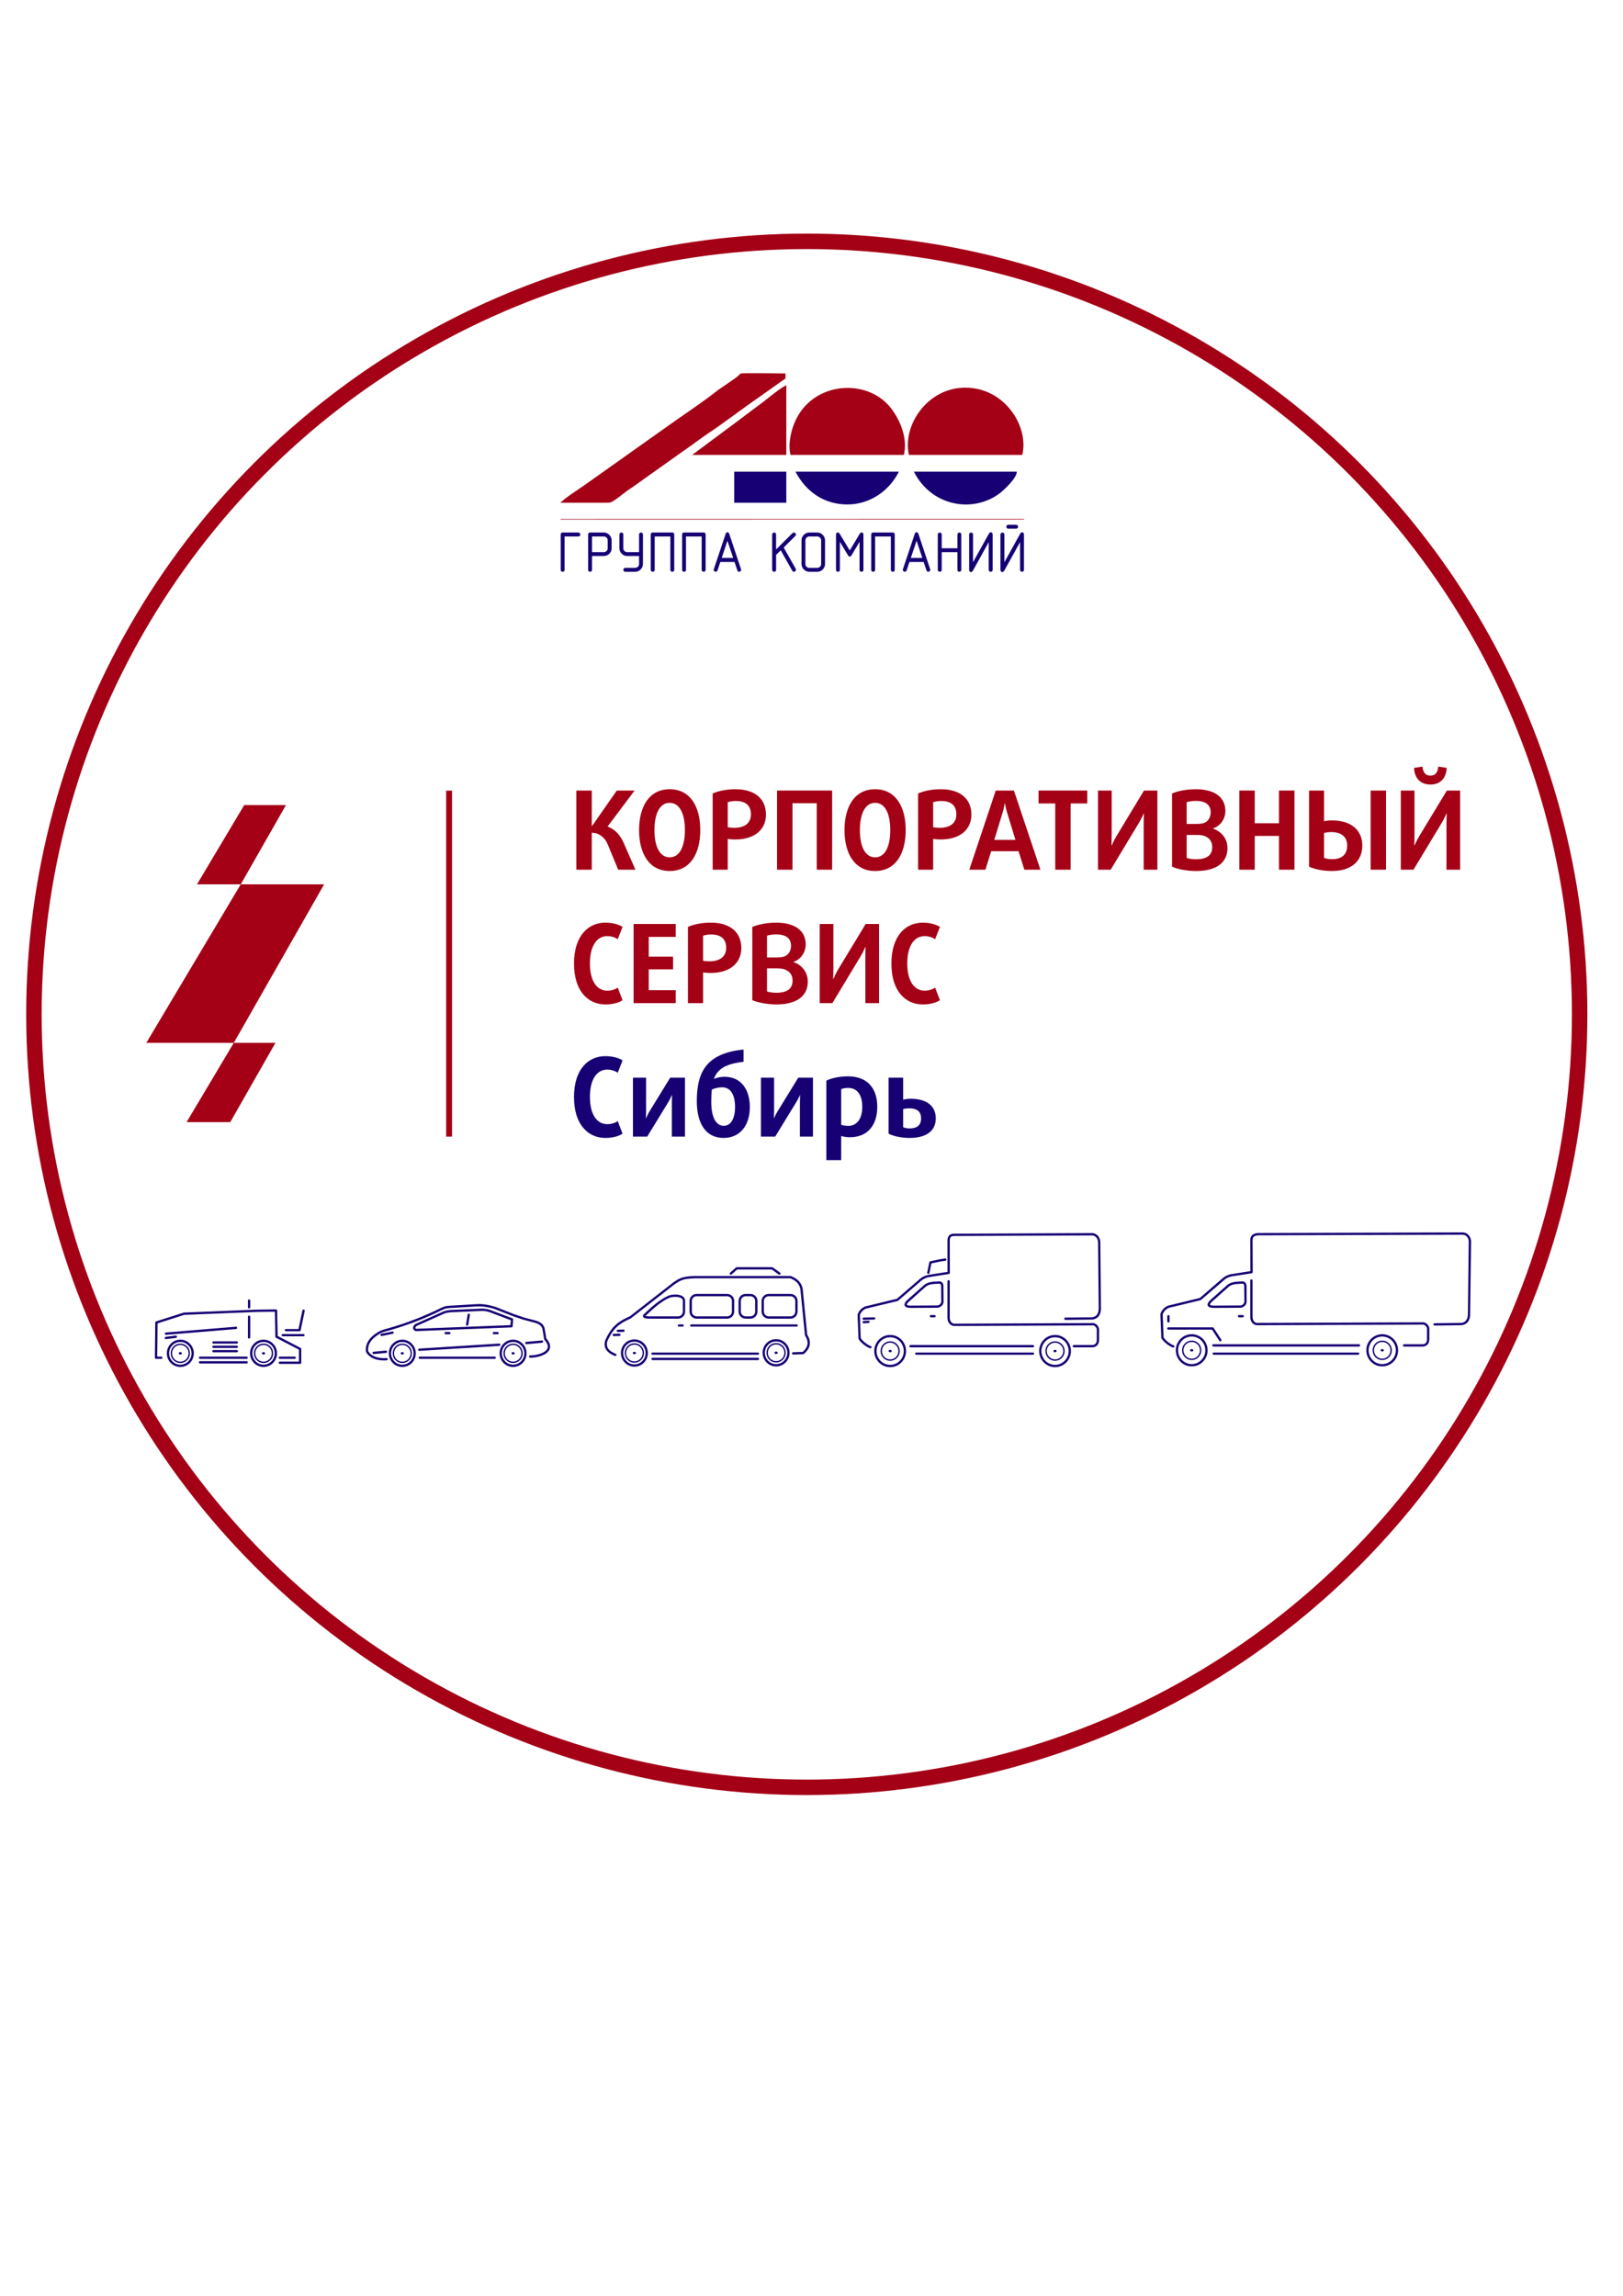 <?xml version="1.0" encoding="UTF-8"?> <!-- Creator: CorelDRAW X7 --> <svg xmlns="http://www.w3.org/2000/svg" xmlns:xlink="http://www.w3.org/1999/xlink" xml:space="preserve" width="210mm" height="297mm" style="shape-rendering:geometricPrecision; text-rendering:geometricPrecision; image-rendering:optimizeQuality; fill-rule:evenodd; clip-rule:evenodd" viewBox="0 0 21000 29700"> <defs> <style type="text/css"> <![CDATA[ .str0 {stroke:#A40016;stroke-width:200} .str1 {stroke:#A40016;stroke-width:7.62} .fil3 {fill:none} .fil4 {fill:#160074} .fil0 {fill:#A40016} .fil2 {fill:#160074;fill-rule:nonzero} .fil1 {fill:#A40016;fill-rule:nonzero} ]]> </style> </defs> <g id="Layer_x0020_1">  <g id="_330727344"> <polygon class="fil0" points="5849,10228 5773,10228 5773,14704 5849,14704 "></polygon> <path class="fil1" d="M8222 11251l-155 -353c-44,-99 -111,-169 -205,-206l349 -465 -230 0 -322 461 -2 0 0 -461 -200 0 0 1024 200 0 0 -478c97,0 171,65 206,150l136 328 223 0z"></path> <path id="1" class="fil1" d="M9061 10739c0,-299 -127,-529 -396,-529 -269,0 -396,230 -396,529 0,298 127,529 396,529 269,0 396,-231 396,-529zm-199 0c0,210 -67,352 -197,352 -130,0 -197,-142 -197,-352 0,-211 67,-353 197,-353 130,0 197,142 197,353z"></path> <path id="2" class="fil1" d="M9911 10538c0,-200 -140,-328 -394,-328 -116,0 -218,21 -296,55l0 986 195 0 0 -398c23,4 61,7 95,7 264,0 400,-137 400,-322zm-195 -2c0,108 -75,173 -215,173 -32,0 -65,-3 -85,-7l0 -324c24,-9 64,-16 103,-16 129,0 197,57 197,174z"></path> <polygon id="3" class="fil1" points="10767,11251 10767,10227 10054,10227 10054,11251 10254,11251 10254,10391 10568,10391 10568,11251 "></polygon> <path id="4" class="fil1" d="M11719 10739c0,-299 -127,-529 -396,-529 -269,0 -396,230 -396,529 0,298 127,529 396,529 269,0 396,-231 396,-529zm-200 0c0,210 -66,352 -196,352 -130,0 -197,-142 -197,-352 0,-211 67,-353 197,-353 130,0 196,142 196,353z"></path> <path id="5" class="fil1" d="M12569 10538c0,-200 -140,-328 -395,-328 -116,0 -217,21 -295,55l0 986 195 0 0 -398c23,4 61,7 95,7 264,0 400,-137 400,-322zm-195 -2c0,108 -75,173 -215,173 -33,0 -65,-3 -85,-7l0 -324c24,-9 64,-16 103,-16 129,0 197,57 197,174z"></path> <path id="6" class="fil1" d="M13462 11251l-343 -1024 -235 0 -342 1024 208 0 75 -239 354 0 75 239 208 0zm-323 -386l-274 0 107 -350c19,-58 28,-124 28,-124l3 0c0,0 10,66 29,124l107 350z"></path> <polygon id="7" class="fil1" points="14068,10394 14068,10227 13438,10227 13438,10394 13654,10394 13654,11251 13853,11251 13853,10394 "></polygon> <path id="8" class="fil1" d="M14975 11251l0 -1024 -173 0 -357 591c-33,55 -61,120 -61,120l-3 0c0,0 3,-72 3,-137l0 -574 -177 0 0 1024 164 0 366 -607c34,-57 61,-120 61,-120l3 0c0,0 -3,69 -3,133l0 594 177 0z"></path> <path id="9" class="fil1" d="M15882 10972c0,-146 -105,-226 -187,-253l0 -3c82,-23 160,-109 160,-226 0,-163 -122,-280 -382,-280 -117,0 -232,22 -308,55l0 947c70,32 195,56 311,56 267,0 406,-112 406,-296zm-217 -464c0,51 -20,93 -49,117 -30,25 -67,34 -136,34l-126 0 0 -281c27,-10 74,-17 119,-17 131,0 192,55 192,147zm20 451c0,106 -71,157 -211,157 -42,0 -92,-7 -120,-17l0 -298 129 0c69,0 104,11 138,32 41,26 64,70 64,126z"></path> <polygon id="10" class="fil1" points="16749,11251 16749,10227 16549,10227 16549,10650 16235,10650 16235,10227 16036,10227 16036,11251 16235,11251 16235,10814 16549,10814 16549,11251 "></polygon> <path id="11" class="fil1" d="M17934 11251l0 -1024 -199 0 0 1024 199 0zm-307 -313c0,-188 -134,-325 -393,-325 -37,0 -79,5 -102,11l0 -397 -194 0 0 985c78,34 179,56 295,56 254,0 394,-130 394,-330l0 0zm-196 0c0,117 -68,177 -197,177 -40,0 -78,-7 -102,-16l0 -324c20,-5 59,-11 92,-11 134,0 207,64 207,174z"></path> <path id="12" class="fil1" d="M18893 11251l0 -1024 -172 0 -358 591c-33,55 -61,120 -61,120l-3 0c0,0 3,-72 3,-137l0 -574 -177 0 0 1024 164 0 366 -607c34,-57 61,-120 61,-120l3 0c0,0 -3,69 -3,133l0 594 177 0zm-174 -1317l-109 -17c-8,76 -37,117 -102,117 -65,0 -94,-41 -103,-117l-109 17c7,130 79,215 212,215 133,0 204,-85 211,-215z"></path> <path class="fil1" d="M8055 12939l-62 -163c-28,22 -79,40 -136,40 -131,0 -224,-120 -224,-352 0,-232 93,-354 224,-354 57,0 108,20 136,41l62 -160c-48,-32 -131,-55 -222,-55 -224,0 -406,173 -406,529 0,357 182,529 406,529 94,0 174,-22 222,-55z"></path> <polygon id="1" class="fil1" points="8743,12977 8743,12810 8394,12810 8394,12540 8709,12540 8709,12376 8394,12376 8394,12120 8743,12120 8743,11953 8198,11953 8198,12977 "></polygon> <path id="2" class="fil1" d="M9592 12264c0,-199 -140,-328 -395,-328 -116,0 -218,21 -296,55l0 986 196 0 0 -397c22,4 60,7 94,7 265,0 401,-137 401,-323zm-196 -1c0,107 -75,173 -215,173 -32,0 -65,-3 -84,-8l0 -323c24,-9 63,-16 103,-16 128,0 196,57 196,174z"></path> <path id="3" class="fil1" d="M10452 12699c0,-146 -105,-227 -187,-254l0 -2c82,-23 160,-109 160,-227 0,-162 -122,-280 -382,-280 -118,0 -232,23 -309,55l0 948c71,31 196,55 312,55 267,0 406,-112 406,-295zm-217 -464c0,51 -20,93 -49,117 -30,24 -67,34 -136,34l-126 0 0 -281c27,-10 74,-17 119,-17 131,0 192,55 192,147zm20 451c0,106 -71,157 -211,157 -42,0 -92,-7 -120,-17l0 -299 129 0c69,0 104,12 138,33 41,25 64,69 64,126z"></path> <path id="4" class="fil1" d="M11374 12977l0 -1024 -173 0 -358 591c-32,56 -60,121 -60,121l-3 0c0,0 3,-72 3,-138l0 -574 -177 0 0 1024 164 0 366 -607c34,-56 61,-120 61,-120l3 0c0,0 -3,70 -3,133l0 594 177 0z"></path> <path id="5" class="fil1" d="M12162 12939l-63 -163c-28,22 -79,40 -135,40 -132,0 -225,-120 -225,-352 0,-232 93,-354 225,-354 56,0 107,20 135,41l63 -160c-48,-32 -132,-55 -222,-55 -225,0 -406,173 -406,529 0,357 181,529 406,529 93,0 174,-22 222,-55z"></path> <path class="fil2" d="M8055 14666l-62 -163c-28,21 -79,40 -136,40 -131,0 -224,-121 -224,-353 0,-232 93,-353 224,-353 57,0 108,20 136,41l62 -160c-48,-33 -131,-55 -222,-55 -224,0 -406,172 -406,529 0,356 182,529 406,529 94,0 174,-23 222,-55z"></path> <path id="1" class="fil2" d="M8863 14704l0 -763 -191 0 -266 433c-25,41 -46,91 -46,91l-3 0c0,0 3,-55 3,-105l0 -419 -170 0 0 763 184 0 273 -446c25,-42 46,-90 46,-90l3 0c0,0 -3,54 -3,102l0 434 170 0z"></path> <path id="2" class="fil2" d="M9702 14322c0,-219 -106,-392 -327,-392 -55,0 -99,11 -138,28 48,-134 159,-196 384,-222l0 -159c-466,49 -605,273 -605,667 0,290 116,477 346,477 218,0 340,-168 340,-399zm-191 0c0,140 -50,242 -146,242 -104,0 -162,-115 -162,-311 0,-60 2,-112 8,-159 41,-17 88,-28 133,-28 115,0 167,106 167,256z"></path> <path id="3" class="fil2" d="M10519 14704l0 -763 -190 0 -266 433c-26,41 -47,91 -47,91l-3 0c0,0 3,-55 3,-105l0 -419 -170 0 0 763 184 0 273 -446c26,-42 47,-90 47,-90l3 0c0,0 -3,54 -3,102l0 434 169 0z"></path> <path id="4" class="fil2" d="M11351 14319c0,-247 -134,-395 -380,-395 -115,0 -222,26 -279,56l0 1028 192 0 0 -313c24,9 70,17 111,17 233,0 356,-158 356,-393zm-194 0c0,144 -62,246 -182,246 -34,0 -75,-7 -91,-14l0 -461c17,-9 54,-16 90,-16 118,0 183,91 183,245z"></path> <path id="5" class="fil2" d="M12108 14468c0,-159 -115,-254 -327,-254 -31,0 -72,6 -95,12l0 -285 -189 0 0 725c69,35 175,55 271,55 218,0 340,-91 340,-253zm-190 0c0,87 -51,130 -150,130 -31,0 -63,-7 -82,-16l0 -235c19,-5 53,-9 78,-9 106,0 154,46 154,130z"></path> <polygon class="fil0" points="3115,11440 4194,11440 3025,13491 1893,13491 "></polygon> <polygon class="fil0" points="3160,10415 3700,10415 3115,11440 2549,11440 "></polygon> <polygon class="fil0" points="3025,13491 3564,13491 2979,14517 2414,14517 "></polygon> </g> <g id="_340104392"> <g> <path class="fil2" d="M8353 17504l30 0 0 0 0 9 -1 9 -1 8 -2 9 -2 9 -2 8 -3 8 -3 8 -3 8 -4 8 -4 7 -5 7 -5 7 -5 7 -5 6 -6 6 -6 6 -7 6 -6 5 -7 5 -7 5 -7 4 -8 4 -8 3 -8 3 -8 3 -8 3 -8 2 -9 1 -9 1 -9 1 -9 0 0 -30 8 0 7 0 7 -1 8 -2 6 -1 7 -2 7 -3 7 -2 6 -3 6 -3 6 -4 6 -4 6 -4 5 -4 6 -5 5 -5 4 -5 5 -5 4 -6 4 -5 4 -6 4 -6 3 -7 3 -6 2 -7 3 -7 2 -7 1 -7 1 -7 1 -7 1 -8 0 -7 0 0zm-145 -147l0 -30 0 0 9 0 9 1 9 1 9 2 8 2 8 2 8 3 8 3 8 3 8 4 7 5 7 4 7 5 6 5 7 6 6 6 6 6 5 6 5 7 5 7 5 7 4 7 4 8 3 8 3 8 3 8 2 9 2 8 2 9 1 9 1 9 0 9 -30 0 0 -8 -1 -7 -1 -8 -1 -7 -1 -7 -2 -7 -3 -7 -2 -7 -3 -6 -3 -6 -4 -7 -4 -6 -4 -5 -4 -6 -5 -5 -4 -5 -5 -5 -6 -5 -5 -4 -6 -4 -6 -4 -6 -3 -6 -4 -6 -3 -7 -2 -7 -3 -7 -2 -6 -1 -8 -1 -7 -1 -7 -1 -8 0 0 0zm-144 147l-30 0 0 0 0 -9 1 -9 1 -9 1 -9 2 -8 3 -9 2 -8 3 -8 4 -8 4 -8 4 -7 5 -7 4 -7 6 -7 5 -6 6 -6 6 -6 6 -6 7 -5 7 -5 7 -4 7 -5 8 -4 7 -3 8 -3 8 -3 9 -2 8 -2 9 -2 8 -1 9 -1 9 0 0 30 -7 0 -7 1 -8 1 -7 1 -7 1 -7 2 -6 3 -7 2 -6 3 -7 4 -6 3 -6 4 -5 4 -6 4 -5 5 -5 5 -5 5 -4 5 -5 6 -4 5 -3 6 -4 7 -3 6 -3 6 -3 7 -2 7 -2 7 -1 7 -2 7 -1 8 0 7 0 8 0 0zm144 146l0 30 0 0 -9 0 -9 -1 -8 -1 -9 -1 -8 -2 -9 -3 -8 -3 -8 -3 -7 -3 -8 -4 -7 -4 -7 -5 -7 -5 -7 -5 -6 -6 -6 -6 -6 -6 -5 -6 -6 -7 -4 -7 -5 -7 -4 -7 -4 -8 -4 -8 -3 -8 -2 -8 -3 -8 -2 -9 -1 -9 -1 -8 -1 -9 0 -9 30 0 0 7 0 8 1 7 2 7 1 7 2 7 2 7 3 7 3 6 3 7 4 6 3 6 4 5 5 6 4 5 5 5 5 5 5 5 6 4 5 4 6 4 6 4 7 3 6 3 7 2 6 3 7 2 7 1 7 2 8 1 7 0 7 0 0 0z"></path> </g> <g> <path class="fil2" d="M10187 17500l29 0 0 0 0 9 -1 9 -1 9 -1 9 -2 8 -2 9 -3 8 -3 8 -4 8 -4 7 -4 8 -4 7 -5 7 -5 7 -6 6 -6 6 -6 6 -6 5 -7 6 -7 5 -7 4 -7 4 -7 4 -8 4 -8 3 -8 3 -9 2 -8 2 -9 2 -8 1 -9 1 -9 0 0 -30 7 0 8 -1 7 -1 7 -1 7 -2 7 -2 7 -2 6 -2 6 -3 7 -4 6 -3 6 -4 5 -4 6 -4 5 -5 5 -5 5 -5 4 -5 5 -6 4 -6 4 -6 3 -6 3 -6 3 -7 3 -6 2 -7 2 -7 2 -7 1 -7 1 -8 0 -7 1 -8 0 0zm-145 -146l0 -30 0 0 9 0 9 1 8 1 9 1 8 2 9 3 8 2 8 4 8 3 7 4 7 4 7 5 7 5 7 5 6 6 6 6 6 6 6 6 5 7 5 7 4 7 4 7 4 8 4 8 3 8 3 8 2 8 2 9 1 8 1 9 1 9 0 9 -29 0 -1 -7 0 -8 -1 -7 -1 -7 -2 -7 -2 -7 -2 -7 -3 -7 -3 -6 -3 -7 -3 -6 -4 -6 -4 -6 -5 -5 -4 -5 -5 -6 -5 -4 -5 -5 -6 -4 -5 -4 -6 -4 -6 -4 -7 -3 -6 -3 -6 -3 -7 -2 -7 -2 -7 -1 -7 -2 -7 -1 -8 0 -7 0 0 0zm-145 146l-30 0 0 0 0 -9 1 -9 1 -9 2 -8 2 -9 2 -8 3 -8 3 -8 3 -8 4 -8 4 -7 5 -7 5 -7 5 -7 5 -6 6 -6 6 -6 7 -6 6 -5 7 -5 7 -5 7 -4 8 -4 8 -3 8 -4 8 -2 8 -3 9 -2 8 -1 9 -1 9 -1 9 0 0 30 -8 0 -7 0 -7 1 -7 2 -7 1 -7 2 -7 2 -7 3 -6 3 -6 3 -6 4 -6 4 -6 4 -5 4 -5 5 -6 4 -4 6 -5 5 -4 5 -4 6 -4 6 -4 6 -3 7 -3 6 -2 7 -2 7 -2 7 -2 7 -1 7 -1 7 -1 8 0 7 0 0zm145 147l0 30 0 0 -9 0 -9 -1 -9 -1 -8 -2 -9 -2 -8 -2 -8 -3 -8 -3 -8 -4 -8 -4 -7 -4 -7 -4 -7 -5 -6 -6 -7 -5 -6 -6 -6 -6 -5 -6 -5 -7 -5 -7 -5 -7 -4 -8 -4 -7 -3 -8 -3 -8 -3 -8 -2 -9 -2 -8 -2 -9 -1 -9 -1 -9 0 -9 30 0 0 8 1 7 1 8 1 7 2 7 2 7 2 7 2 6 3 7 3 6 4 6 4 6 4 6 4 6 5 5 4 5 6 5 5 5 5 4 6 4 6 4 6 3 6 4 6 3 7 2 7 2 7 2 7 2 7 1 7 1 7 1 8 0 0 0z"></path> </g> <g> <path class="fil2" d="M7967 17513c8,3 12,12 9,20 -3,7 -12,11 -19,8l10 -28zm-133 -181l27 12 1 -1 -3 7 -2 7 -1 7 -2 7 -1 6 0 7 0 6 0 6 0 6 1 6 1 6 2 5 2 6 2 5 2 6 3 5 4 5 3 5 4 5 5 5 4 5 6 5 5 4 6 5 7 4 7 5 7 4 8 4 8 5 9 4 9 4 9 3 -10 28 -11 -4 -10 -4 -9 -5 -9 -4 -9 -5 -8 -5 -8 -5 -7 -5 -7 -5 -7 -6 -6 -6 -6 -6 -6 -6 -5 -6 -4 -6 -4 -7 -4 -7 -3 -7 -3 -7 -3 -7 -2 -7 -1 -8 -1 -7 -1 -8 0 -8 0 -8 1 -8 1 -8 1 -8 2 -8 3 -9 2 -8 1 -1zm-1 1c3,-8 12,-12 19,-9 8,3 12,11 10,19l-29 -10zm313 -302l18 23 -3 2 -14 7 -14 6 -14 7 -13 6 -12 7 -12 6 -12 7 -11 6 -11 7 -11 7 -10 7 -9 7 -10 7 -9 7 -9 8 -9 8 -8 8 -8 8 -8 9 -8 9 -8 10 -7 9 -8 11 -7 10 -8 11 -7 12 -7 12 -7 13 -7 13 -8 14 -7 14 -7 15 -27 -12 8 -16 7 -15 7 -14 8 -14 7 -13 8 -12 7 -13 8 -11 8 -12 8 -11 8 -10 8 -10 8 -10 9 -9 9 -9 9 -9 9 -8 10 -9 10 -8 10 -7 10 -8 11 -7 11 -7 11 -7 12 -7 12 -7 13 -7 13 -6 13 -7 14 -7 14 -7 15 -6 -3 2zm3 -2c7,-4 16,0 20,7 3,8 0,16 -8,20l-12 -27zm553 -394l-538 419 -18 -23 538 -419 18 23zm-18 -23c7,-5 16,-4 21,2 5,7 4,16 -3,21l-18 -23zm315 -105l0 30 0 0 -13 0 -13 1 -12 0 -12 1 -11 1 -11 1 -11 1 -10 1 -9 1 -10 1 -9 2 -8 1 -9 2 -8 2 -8 2 -8 2 -8 3 -7 3 -8 3 -8 3 -8 4 -7 4 -8 4 -8 5 -8 5 -9 5 -8 5 -9 7 -9 6 -10 7 -10 7 -10 8 -18 -23 10 -8 10 -8 10 -7 10 -7 9 -6 9 -6 9 -6 9 -5 8 -5 9 -5 8 -4 9 -4 8 -4 9 -3 9 -3 8 -3 9 -3 9 -2 9 -2 9 -2 9 -2 10 -1 10 -2 10 -1 10 -1 11 -1 11 -1 12 -1 12 0 13 -1 13 -1 13 0 1 0zm-1 0c8,0 15,6 16,14 0,8 -6,15 -15,16l-1 -30zm1231 30l-1230 0 0 -30 1230 0 6 1 -6 29zm0 -30c8,0 15,7 15,15 0,8 -7,15 -15,15l0 -30zm157 167l-30 3 0 1 -1 -7 -2 -6 -2 -7 -2 -6 -2 -6 -2 -6 -3 -6 -3 -5 -3 -6 -3 -5 -3 -5 -4 -5 -3 -5 -4 -4 -4 -5 -4 -4 -5 -4 -4 -4 -5 -4 -5 -4 -5 -4 -5 -3 -5 -4 -6 -3 -5 -4 -6 -3 -6 -3 -6 -3 -6 -3 -6 -3 -6 -3 -7 -2 12 -28 7 3 6 3 7 3 7 3 6 4 7 3 6 4 6 3 6 4 6 4 6 4 6 4 5 5 5 4 6 5 5 5 5 5 4 5 5 6 4 5 4 6 4 6 4 6 4 7 3 6 3 7 3 7 3 7 2 8 2 7 2 8 2 8 0 1zm0 -1c1,8 -4,16 -12,17 -8,2 -16,-4 -18,-12l30 -5zm29 599l-59 -595 30 -3 59 596 -28 9 -2 -7zm30 -2c1,8 -5,15 -13,16 -9,1 -16,-5 -17,-14l30 -2zm-53 249l-1 -30 -9 4 7 -7 7 -6 7 -7 6 -6 5 -7 5 -6 5 -6 4 -7 4 -6 3 -7 3 -6 3 -6 2 -7 2 -6 2 -6 1 -7 1 -6 0 -6 0 -7 0 -6 -1 -7 -1 -7 -1 -7 -2 -7 -2 -6 -2 -8 -3 -7 -3 -7 -4 -7 -4 -8 -4 -7 -5 -8 26 -16 5 9 5 8 4 8 4 9 4 8 3 8 3 8 2 9 2 8 2 8 1 8 1 9 0 8 0 8 -1 8 -1 8 -1 8 -2 8 -2 8 -3 8 -3 7 -4 8 -4 8 -5 7 -5 8 -5 7 -6 7 -6 8 -7 7 -7 7 -7 7 -8 7 -10 4zm10 -4c-7,6 -16,5 -21,-1 -6,-6 -5,-16 1,-21l20 22zm-140 -22l129 -4 1 30 -129 4 -1 -30zm1 30c-8,0 -15,-6 -15,-15 -1,-8 6,-15 14,-15l1 30z"></path> </g> <g> <path class="fil2" d="M9807 17497c8,0 15,6 15,14 0,9 -7,15 -15,15l0 -29zm-1364 0l1364 0 0 29 -1364 0 0 -29zm0 29c-8,0 -15,-6 -15,-15 0,-8 7,-14 15,-14l0 29z"></path> </g> <g> <path class="fil2" d="M9408 16769l-394 0 0 -30 394 0 0 0 0 30zm92 62l-30 0 0 0 0 -3 0 -3 -1 -4 0 -3 -1 -3 -1 -3 -1 -2 -1 -3 -1 -3 -2 -3 -1 -2 -2 -3 -1 -2 -2 -2 -2 -3 -2 -2 -2 -2 -3 -2 -2 -2 -2 -2 -3 -1 -3 -2 -2 -1 -3 -1 -3 -1 -3 -1 -3 -1 -3 -1 -3 0 -3 -1 -3 0 -3 0 0 -30 5 0 4 1 5 0 4 1 5 1 4 1 4 2 5 1 4 2 4 2 4 2 3 3 4 2 3 3 4 3 3 3 3 3 3 4 2 3 3 4 2 3 3 4 2 4 1 4 2 4 2 5 1 4 1 4 1 5 0 4 1 5 0 5 0 0zm-30 136l0 -136 30 0 0 136 0 0 -30 0zm-62 92l0 -30 0 0 3 0 3 0 3 -1 3 0 3 -1 3 -1 3 -1 3 -1 3 -1 2 -2 3 -1 3 -2 2 -1 2 -2 3 -2 2 -2 2 -2 2 -3 2 -2 1 -3 2 -2 1 -3 2 -2 1 -3 1 -3 1 -3 1 -3 1 -3 0 -3 1 -3 0 -3 0 -3 30 0 0 5 -1 4 0 5 -1 4 -1 5 -1 4 -2 4 -2 5 -1 4 -2 4 -3 3 -2 4 -3 4 -2 3 -3 4 -3 3 -3 3 -4 3 -3 2 -4 3 -3 2 -4 3 -4 2 -4 1 -5 2 -4 2 -4 1 -5 1 -4 1 -5 0 -4 1 -5 0 0 0zm-394 -30l394 0 0 30 -394 0 0 0 0 -30zm-92 -62l30 0 0 0 0 3 0 3 0 3 1 3 1 3 0 3 1 3 2 3 1 3 1 2 2 3 1 2 2 3 2 2 2 3 2 2 2 2 2 2 3 2 2 1 3 2 2 1 3 2 3 1 2 1 3 1 3 1 3 1 3 0 3 1 3 0 4 0 0 30 -5 0 -5 -1 -4 0 -5 -1 -4 -1 -5 -1 -4 -2 -4 -2 -4 -1 -4 -2 -4 -3 -4 -2 -3 -3 -4 -2 -3 -3 -3 -3 -3 -3 -3 -4 -3 -3 -2 -4 -3 -4 -2 -3 -2 -4 -2 -4 -2 -5 -1 -4 -1 -4 -1 -5 -1 -4 -1 -5 0 -4 0 -5 0 0zm30 -136l0 136 -30 0 0 -136 0 0 30 0zm62 -92l0 30 0 0 -4 0 -3 0 -3 1 -3 0 -3 1 -3 1 -3 1 -2 1 -3 1 -3 1 -2 2 -3 1 -2 2 -3 2 -2 2 -2 2 -2 2 -2 3 -2 2 -2 2 -1 3 -2 2 -1 3 -1 3 -2 3 -1 2 0 3 -1 3 -1 3 0 4 0 3 0 3 -30 0 0 -5 0 -5 1 -4 1 -5 1 -4 1 -4 1 -5 2 -4 2 -4 2 -4 2 -4 3 -3 2 -4 3 -3 3 -4 3 -3 3 -3 3 -3 4 -3 3 -2 4 -3 4 -2 4 -2 4 -2 4 -1 4 -2 5 -1 4 -1 5 -1 4 0 5 -1 5 0 0 0z"></path> </g> <g> <path class="fil2" d="M8835 16967l0 -136 30 0 0 136 0 0 -30 0zm-62 92l0 -30 0 0 3 0 3 0 4 -1 3 0 3 -1 2 -1 3 -1 3 -1 3 -1 3 -2 2 -1 3 -2 2 -1 2 -2 3 -2 2 -2 2 -2 2 -3 2 -2 1 -3 2 -2 2 -3 1 -2 1 -3 1 -3 1 -3 1 -3 1 -3 0 -3 1 -3 0 -3 0 -3 30 0 0 5 -1 4 0 5 -1 4 -1 5 -1 4 -2 4 -1 5 -2 4 -2 4 -2 3 -3 4 -2 4 -3 3 -3 4 -3 3 -3 3 -4 3 -3 2 -4 3 -3 2 -4 3 -4 2 -4 1 -4 2 -5 2 -4 1 -4 1 -5 1 -4 0 -5 1 -5 0 0 0zm-348 -30l348 0 0 30 -348 0 -1 -30 1 0zm0 30c-9,0 -15,-7 -15,-15 0,-8 6,-15 15,-15l0 30zm-85 -66l21 22 -1 1 -3 2 -3 2 -2 2 -2 2 -1 1 -1 1 0 1 0 0 0 -1 0 -1 0 -1 -1 -2 0 0 0 0 0 0 1 0 2 1 2 1 2 0 3 1 4 1 3 1 5 0 4 1 6 0 5 0 6 1 6 0 7 0 6 0 8 0 7 0 1 30 -8 0 -7 0 -8 0 -7 0 -6 0 -7 -1 -6 0 -5 -1 -6 0 -5 -1 -5 -1 -4 -1 -5 -1 -4 -1 -4 -1 -3 -2 -4 -2 -3 -3 -3 -3 -3 -4 -2 -4 -1 -5 0 -5 1 -4 1 -4 2 -4 2 -4 3 -3 3 -3 3 -3 4 -3 4 -3 -2 1zm2 -1c6,-5 16,-4 21,3 5,6 3,16 -3,21l-18 -24zm307 -230l12 27 0 0 -10 5 -10 5 -11 5 -10 5 -10 6 -10 6 -10 6 -10 6 -10 7 -9 6 -10 7 -10 7 -9 7 -10 7 -10 7 -9 8 -9 7 -10 8 -9 7 -9 8 -9 8 -9 8 -9 8 -9 8 -9 8 -9 8 -9 8 -8 8 -9 8 -8 8 -9 8 -8 8 -21 -22 9 -8 8 -8 9 -8 8 -8 9 -8 9 -8 9 -8 9 -9 9 -8 9 -8 9 -8 9 -8 10 -7 9 -8 10 -8 9 -8 10 -7 10 -8 10 -7 10 -7 10 -8 10 -6 10 -7 10 -7 11 -6 10 -7 10 -6 11 -6 11 -5 10 -6 11 -5 11 -5 0 0zm216 69l-30 0 0 0 0 -6 -1 -6 -2 -5 -2 -4 -2 -4 -4 -4 -3 -4 -4 -3 -5 -3 -6 -3 -5 -2 -7 -3 -6 -2 -7 -1 -8 -1 -7 -2 -8 0 -8 -1 -8 0 -8 0 -7 0 -8 1 -8 0 -7 1 -7 1 -7 1 -6 1 -6 2 -5 1 -5 1 -4 2 -3 1 -12 -27 5 -2 5 -2 6 -2 6 -1 7 -2 7 -1 8 -1 7 -2 8 0 9 -1 8 -1 9 0 9 0 9 0 8 1 9 1 9 1 9 2 8 2 8 2 8 3 8 3 8 4 7 5 6 5 6 6 6 6 4 8 4 8 3 8 1 9 1 10 0 0z"></path> </g> <g> <path class="fil2" d="M9709 16769l-61 0 0 -30 61 0 0 0 0 30zm92 62l-30 0 0 0 0 -3 0 -3 -1 -4 0 -3 -1 -3 -1 -2 -1 -3 -1 -3 -1 -3 -1 -3 -2 -2 -2 -3 -1 -2 -2 -2 -2 -3 -2 -2 -2 -2 -3 -2 -2 -2 -2 -1 -3 -2 -2 -2 -3 -1 -3 -1 -3 -1 -3 -1 -2 -1 -3 -1 -4 0 -3 -1 -3 0 -3 0 0 -30 5 0 4 1 5 0 5 1 4 1 4 1 5 2 4 1 4 2 4 2 4 2 3 3 4 2 3 3 4 3 3 3 3 3 3 4 3 3 2 4 3 3 2 4 2 4 2 4 1 4 2 5 1 4 1 4 1 5 0 4 1 5 0 5 0 0zm-30 136l0 -136 30 0 0 136 0 0 -30 0zm-62 92l0 -30 0 0 3 0 3 0 3 -1 4 0 2 -1 3 -1 3 -1 3 -1 3 -1 2 -2 3 -1 3 -2 2 -1 2 -2 3 -2 2 -2 2 -3 2 -2 2 -2 1 -3 2 -2 2 -3 1 -2 1 -3 1 -3 1 -3 1 -3 1 -3 0 -3 1 -3 0 -3 0 -3 30 0 0 5 -1 4 0 5 -1 4 -1 5 -1 4 -2 4 -1 5 -2 4 -2 4 -3 3 -2 4 -2 4 -3 3 -3 4 -3 3 -3 3 -4 3 -3 2 -4 3 -3 2 -4 3 -4 2 -4 1 -4 2 -5 2 -4 1 -4 1 -5 1 -5 0 -4 1 -5 0 0 0zm-61 -30l61 0 0 30 -61 0 0 0 0 -30zm-92 -62l30 0 0 0 0 3 0 3 1 3 0 3 1 3 1 3 1 3 1 3 1 3 1 2 2 3 2 2 1 3 2 2 2 3 2 2 2 2 3 2 2 2 2 1 3 2 2 1 3 2 3 1 3 1 3 1 2 1 3 1 4 0 3 1 3 0 3 0 0 30 -5 0 -4 -1 -5 0 -5 -1 -4 -1 -4 -1 -5 -2 -4 -2 -4 -1 -4 -2 -4 -3 -3 -2 -4 -3 -3 -2 -4 -3 -3 -3 -3 -3 -3 -4 -3 -3 -2 -4 -3 -4 -2 -3 -2 -4 -2 -4 -1 -5 -2 -4 -1 -4 -1 -5 -1 -4 0 -5 -1 -4 0 -5 0 0zm30 -136l0 136 -30 0 0 -136 0 0 30 0zm62 -92l0 30 0 0 -3 0 -3 0 -4 1 -3 0 -3 1 -2 1 -3 1 -3 1 -3 1 -3 1 -2 2 -3 1 -2 2 -2 2 -3 2 -2 2 -2 2 -2 2 -2 3 -1 2 -2 3 -2 2 -1 3 -1 3 -1 3 -1 2 -1 3 -1 3 0 3 -1 4 0 3 0 3 -30 0 0 -5 1 -5 0 -4 1 -5 1 -4 1 -4 2 -5 1 -4 2 -4 2 -4 2 -4 3 -3 2 -4 3 -3 3 -4 3 -3 3 -3 4 -3 3 -3 4 -2 3 -3 4 -2 4 -2 4 -2 4 -1 5 -2 4 -1 4 -1 5 -1 5 0 4 -1 5 0 0 0z"></path> </g> <g> <path class="fil2" d="M10228 16769l-282 0 0 -30 282 0 0 0 0 30zm92 62l-30 0 0 0 0 -3 0 -3 -1 -4 0 -3 -1 -3 -1 -2 -1 -3 -1 -3 -1 -3 -1 -3 -2 -2 -2 -3 -1 -2 -2 -2 -2 -3 -2 -2 -2 -2 -3 -2 -2 -2 -2 -2 -3 -1 -2 -2 -3 -1 -3 -1 -3 -1 -3 -1 -2 -1 -3 -1 -4 0 -3 -1 -3 0 -3 0 0 -30 5 0 4 1 5 0 5 1 4 1 4 1 5 2 4 1 4 2 4 2 4 2 3 3 4 2 3 3 4 3 3 3 3 3 3 4 3 3 2 4 3 3 2 4 2 4 2 4 1 4 2 5 1 4 1 4 1 5 0 4 1 5 0 5 0 0zm-30 136l0 -136 30 0 0 136 0 0 -30 0zm-62 92l0 -30 0 0 3 0 3 0 3 -1 4 0 2 -1 3 -1 3 -1 3 -1 3 -1 2 -2 3 -1 3 -2 2 -1 2 -2 3 -2 2 -2 2 -3 2 -2 2 -2 1 -3 2 -2 2 -3 1 -2 1 -3 1 -3 1 -3 1 -3 1 -3 0 -3 1 -3 0 -3 0 -3 30 0 0 5 -1 4 0 5 -1 4 -1 5 -1 4 -2 4 -1 5 -2 4 -2 4 -3 3 -2 4 -2 4 -3 3 -3 4 -3 3 -3 3 -4 3 -3 2 -4 3 -3 2 -4 3 -4 2 -4 1 -4 2 -5 2 -4 1 -4 1 -5 1 -5 0 -4 1 -5 0 0 0zm-282 -30l282 0 0 30 -282 0 0 0 0 -30zm-92 -62l30 0 0 0 0 3 0 3 1 3 0 3 1 3 1 3 1 3 1 3 1 3 2 2 1 3 2 2 2 3 1 2 2 3 2 2 3 2 2 2 2 2 3 1 2 2 3 1 2 2 3 1 3 1 3 1 3 1 3 1 3 0 3 1 3 0 3 0 0 30 -5 0 -4 -1 -5 0 -4 -1 -5 -1 -4 -1 -4 -2 -5 -2 -4 -1 -4 -2 -3 -3 -4 -2 -4 -3 -3 -2 -4 -3 -3 -3 -3 -3 -3 -4 -2 -3 -3 -4 -2 -4 -3 -3 -2 -4 -1 -4 -2 -5 -1 -4 -2 -4 -1 -5 -1 -4 0 -5 -1 -4 0 -5 0 0zm30 -136l0 136 -30 0 0 -136 0 0 30 0zm62 -92l0 30 0 0 -3 0 -3 0 -3 1 -3 0 -3 1 -3 1 -3 1 -3 1 -3 1 -2 1 -3 2 -2 1 -3 2 -2 2 -2 2 -3 2 -2 2 -2 3 -2 2 -1 2 -2 3 -1 2 -2 3 -1 3 -1 3 -1 2 -1 3 -1 3 0 3 -1 4 0 3 0 3 -30 0 0 -5 1 -5 0 -4 1 -5 1 -4 1 -4 2 -5 2 -4 1 -4 2 -4 3 -4 2 -3 3 -4 2 -3 3 -4 3 -3 3 -3 4 -3 3 -3 4 -2 4 -3 3 -2 4 -2 4 -2 5 -1 4 -2 4 -1 5 -1 4 -1 5 0 4 -1 5 0 0 0z"></path> </g> <g> <path class="fil2" d="M10094 16464c6,5 8,14 3,21 -5,7 -14,8 -21,3l18 -24zm-94 -68l94 68 -18 24 -93 -68 9 -27 8 3zm-17 24c-7,-5 -8,-14 -4,-21 5,-6 15,-8 21,-3l-17 24zm-451 -27l460 0 0 30 -460 0 -10 -26 10 -4zm0 30c-9,0 -15,-7 -15,-15 0,-8 6,-15 15,-15l0 30zm-86 42l76 -68 20 22 -76 68 -20 -22zm20 22c-6,6 -15,5 -21,-1 -5,-6 -5,-15 1,-21l20 22z"></path> </g> <g> <path class="fil2" d="M10308 17133c8,0 15,6 15,14 0,9 -7,15 -15,15l0 -29zm-1364 0l1364 0 0 29 -1364 0 0 -29zm0 29c-9,0 -15,-6 -15,-15 0,-8 6,-14 15,-14l0 29z"></path> </g> <g> <path class="fil2" d="M9807 17565c8,0 15,6 15,15 0,8 -7,15 -15,15l0 -30zm-1364 0l1364 0 0 30 -1364 0 0 -30zm0 30c-8,0 -15,-7 -15,-15 0,-9 7,-15 15,-15l0 30z"></path> </g> <g> <path class="fil2" d="M8832 17133c8,0 15,6 15,14 0,9 -7,15 -15,15l0 -29zm-48 0l48 0 0 29 -48 0 0 -29zm0 29c-8,0 -14,-6 -14,-15 0,-8 6,-14 14,-14l0 29z"></path> </g> <g> <path class="fil2" d="M8213 17489c9,0 15,6 15,15 0,8 -6,14 -15,14l0 -29zm-10 0l10 0 0 29 -10 0 0 -29zm0 29c-8,0 -15,-6 -15,-14 0,-9 7,-15 15,-15l0 29z"></path> </g> <g> <path class="fil2" d="M10047 17485c8,0 15,7 15,15 0,9 -7,15 -15,15l0 -30zm-10 0l10 0 0 30 -10 0 0 -30zm0 30c-9,0 -15,-6 -15,-15 0,-8 6,-15 15,-15l0 30z"></path> </g> <g> <path class="fil2" d="M5350 17507l30 0 0 0 0 9 -1 9 -1 9 -2 9 -1 8 -3 9 -3 8 -3 8 -3 8 -4 7 -4 8 -5 7 -5 7 -5 7 -5 6 -6 6 -6 6 -6 6 -7 5 -7 5 -7 4 -7 5 -8 3 -8 4 -7 3 -9 3 -8 2 -8 2 -9 2 -9 1 -9 1 -9 0 0 -30 8 0 7 -1 7 -1 8 -1 7 -2 6 -2 7 -2 7 -2 6 -3 6 -4 6 -3 6 -4 6 -4 5 -4 6 -5 5 -5 5 -5 4 -5 4 -6 4 -6 4 -6 4 -6 3 -6 3 -6 2 -7 3 -7 2 -7 1 -7 2 -7 0 -8 1 -7 0 -8 0 0zm-145 -146l0 -30 0 0 9 0 9 1 9 1 9 1 8 2 8 3 9 2 7 4 8 3 8 4 7 4 7 5 7 5 7 5 6 6 6 6 6 6 5 6 5 7 5 7 5 7 4 7 4 8 3 8 3 8 3 8 3 8 1 9 2 8 1 9 1 9 0 9 -30 0 0 -7 -1 -8 0 -7 -2 -7 -1 -7 -2 -7 -3 -7 -2 -7 -3 -6 -3 -7 -4 -6 -4 -6 -4 -6 -4 -5 -4 -5 -5 -6 -5 -4 -6 -5 -5 -4 -6 -4 -6 -4 -6 -4 -6 -3 -6 -3 -7 -3 -7 -2 -6 -2 -7 -1 -8 -2 -7 -1 -7 0 -8 0 0 0zm-144 146l-30 0 0 0 0 -9 1 -9 1 -9 1 -8 2 -9 3 -8 2 -8 4 -8 3 -8 4 -8 4 -7 5 -7 4 -7 6 -7 5 -6 6 -6 6 -6 6 -6 7 -5 7 -5 7 -5 7 -4 8 -4 7 -3 8 -4 8 -2 9 -3 8 -2 9 -1 9 -1 8 -1 9 0 0 30 -7 0 -7 0 -8 1 -7 2 -7 1 -7 2 -6 2 -7 3 -6 3 -7 3 -6 4 -5 4 -6 4 -6 4 -5 5 -5 4 -5 6 -4 5 -5 5 -4 6 -3 6 -4 6 -3 7 -3 6 -3 7 -2 7 -2 7 -1 7 -2 7 -1 7 0 8 0 7 0 0zm144 147l0 30 0 0 -9 0 -8 -1 -9 -1 -9 -2 -8 -2 -9 -2 -8 -3 -8 -3 -7 -4 -8 -3 -7 -5 -7 -4 -7 -5 -7 -5 -6 -6 -6 -6 -6 -6 -5 -6 -6 -7 -4 -7 -5 -7 -4 -8 -4 -7 -3 -8 -4 -8 -2 -8 -3 -9 -2 -8 -1 -9 -1 -9 -1 -9 0 -9 30 0 0 8 0 7 1 8 2 7 1 7 2 7 2 7 3 7 3 6 3 6 4 6 3 6 4 6 5 6 4 5 5 5 5 5 5 5 6 4 6 4 5 4 6 3 7 4 6 3 7 2 6 2 7 2 7 2 7 1 8 1 7 1 7 0 0 0z"></path> </g> <g> <path class="fil2" d="M6401 17550c8,0 15,6 15,14 0,9 -7,15 -15,15l0 -29zm-970 0l970 0 0 29 -970 0 0 -29zm0 29c-8,0 -15,-6 -15,-15 0,-8 7,-14 15,-14l0 29z"></path> </g> <g> <path class="fil2" d="M6783 17507l30 0 0 0 0 9 -1 9 -1 9 -1 9 -2 8 -3 9 -2 8 -3 8 -4 8 -4 7 -4 8 -4 7 -5 7 -6 7 -5 6 -6 6 -6 6 -6 6 -7 5 -7 5 -7 4 -7 5 -8 3 -7 4 -8 3 -8 3 -9 2 -8 2 -9 2 -8 1 -9 1 -9 0 0 -30 7 0 8 -1 7 -1 7 -1 7 -2 7 -2 6 -2 7 -2 6 -3 7 -4 6 -3 6 -4 5 -4 6 -4 5 -5 5 -5 5 -5 4 -5 5 -6 4 -6 3 -6 4 -6 3 -6 3 -6 3 -7 2 -7 2 -7 2 -7 1 -7 1 -8 0 -7 0 -8 0 0zm-144 -146l0 -30 0 0 9 0 9 1 8 1 9 1 8 2 9 3 8 2 8 4 7 3 8 4 7 4 7 5 7 5 7 5 6 6 6 6 6 6 5 6 6 7 5 7 4 7 4 7 4 8 4 8 3 8 2 8 3 8 2 9 1 8 1 9 1 9 0 9 -30 0 0 -7 0 -8 -1 -7 -1 -7 -2 -7 -2 -7 -2 -7 -3 -7 -3 -6 -3 -7 -4 -6 -3 -6 -4 -6 -5 -5 -4 -5 -5 -6 -5 -4 -5 -5 -6 -4 -5 -4 -6 -4 -6 -4 -7 -3 -6 -3 -7 -3 -6 -2 -7 -2 -7 -1 -7 -2 -7 -1 -8 0 -7 0 0 0zm-145 146l-30 0 0 0 0 -9 1 -9 1 -9 2 -8 2 -9 2 -8 3 -8 3 -8 3 -8 4 -8 4 -7 5 -7 5 -7 5 -7 5 -6 6 -6 6 -6 7 -6 6 -5 7 -5 7 -5 7 -4 8 -4 8 -3 8 -4 8 -2 8 -3 8 -2 9 -1 9 -1 9 -1 9 0 0 30 -8 0 -7 0 -7 1 -7 2 -7 1 -7 2 -7 2 -7 3 -6 3 -6 3 -6 4 -6 4 -6 4 -5 4 -6 5 -5 4 -4 6 -5 5 -4 5 -4 6 -4 6 -4 6 -3 7 -3 6 -2 7 -3 7 -2 7 -1 7 -1 7 -1 7 -1 8 0 7 0 0zm145 147l0 30 0 0 -9 0 -9 -1 -9 -1 -9 -2 -8 -2 -8 -2 -8 -3 -8 -3 -8 -4 -8 -3 -7 -5 -7 -4 -7 -5 -6 -5 -7 -6 -6 -6 -6 -6 -5 -6 -5 -7 -5 -7 -5 -7 -4 -8 -4 -7 -3 -8 -3 -8 -3 -8 -2 -9 -2 -8 -2 -9 -1 -9 -1 -9 0 -9 30 0 0 8 1 7 1 8 1 7 1 7 2 7 3 7 2 7 3 6 3 6 4 6 4 6 4 6 4 6 5 5 4 5 5 5 6 5 5 4 6 4 6 4 6 3 6 4 6 3 7 2 7 2 7 2 7 2 7 1 7 1 7 1 8 0 0 0z"></path> </g> <g> <path class="fil2" d="M5002 17569c8,-1 15,5 16,14 0,8 -6,15 -14,15l-2 -29zm-268 -87l29 -3 -1 -5 3 6 4 6 4 6 5 6 4 5 5 6 5 5 6 4 6 5 6 5 6 4 7 4 7 4 7 3 7 4 8 3 7 3 8 2 9 3 8 2 9 2 9 2 9 1 10 2 9 1 10 1 10 0 10 1 10 0 11 0 10 -1 11 0 2 29 -12 1 -11 0 -11 1 -11 -1 -11 0 -10 -1 -11 0 -10 -2 -10 -1 -10 -2 -10 -2 -10 -2 -9 -2 -10 -3 -9 -3 -8 -4 -9 -3 -8 -4 -8 -4 -8 -4 -8 -5 -7 -5 -7 -5 -7 -6 -7 -5 -6 -7 -6 -6 -6 -6 -5 -7 -5 -7 -4 -8 -5 -8 -1 -5zm1 5c-3,-7 -1,-16 7,-20 7,-3 16,-1 20,7l-27 13zm153 -252l16 25 0 0 -10 6 -9 6 -9 6 -8 6 -8 6 -8 6 -8 7 -7 6 -7 6 -6 7 -6 6 -6 7 -5 6 -6 7 -4 6 -5 7 -4 7 -4 7 -3 7 -4 7 -3 7 -2 7 -2 7 -2 8 -2 7 -1 7 -1 8 -1 8 0 7 0 8 0 8 0 8 -29 3 -1 -9 0 -9 0 -9 0 -9 1 -9 1 -9 2 -9 2 -8 2 -9 3 -8 3 -9 3 -8 4 -8 4 -8 4 -8 5 -8 5 -7 6 -8 5 -8 6 -7 7 -7 7 -7 7 -7 7 -7 8 -7 8 -7 8 -6 9 -7 9 -6 10 -7 9 -6 10 -6 0 0zm0 0c7,-5 16,-2 21,5 4,7 2,16 -5,20l-16 -25zm152 -56l8 29 0 0 -5 1 -5 2 -6 1 -5 2 -5 1 -5 1 -4 2 -5 1 -5 1 -4 1 -5 2 -4 1 -5 1 -4 2 -4 1 -5 1 -4 2 -4 1 -4 1 -4 2 -5 2 -4 1 -4 2 -4 2 -4 2 -5 2 -4 2 -4 2 -5 2 -4 3 -5 2 -4 3 -16 -25 5 -3 5 -3 5 -3 5 -2 5 -3 4 -2 5 -2 5 -2 4 -2 5 -2 5 -2 4 -2 5 -2 4 -1 5 -2 4 -1 5 -2 4 -1 5 -1 5 -2 4 -1 5 -1 4 -2 5 -1 5 -1 5 -1 5 -2 5 -1 4 -1 6 -2 5 -1 5 -2 0 0zm625 -239l13 27 0 0 -19 9 -18 9 -19 9 -19 8 -19 9 -19 9 -20 8 -19 8 -19 9 -19 8 -20 8 -19 8 -20 8 -19 7 -20 8 -20 8 -19 7 -20 8 -20 7 -20 7 -20 7 -20 7 -20 7 -20 7 -20 7 -20 6 -20 7 -21 6 -20 6 -21 7 -20 6 -21 6 -8 -29 20 -6 21 -6 20 -6 20 -6 20 -7 21 -6 20 -7 20 -6 20 -7 20 -7 19 -7 20 -7 20 -7 20 -7 19 -8 20 -7 19 -8 20 -7 19 -8 20 -8 19 -8 19 -8 19 -8 19 -8 19 -8 19 -9 19 -8 19 -9 19 -8 19 -9 19 -9 18 -9 0 0zm198 -51l2 30 0 0 -10 0 -9 1 -8 0 -8 1 -7 0 -7 1 -6 0 -6 1 -5 0 -6 1 -4 0 -5 1 -4 1 -5 1 -4 1 -4 0 -4 2 -4 1 -4 1 -4 2 -4 1 -5 2 -4 2 -5 2 -6 3 -5 2 -6 3 -7 3 -7 3 -7 4 -8 4 -9 4 -13 -27 9 -4 8 -4 7 -3 7 -4 7 -3 6 -3 6 -3 6 -2 5 -2 5 -3 5 -2 5 -1 5 -2 5 -2 4 -1 5 -1 5 -2 4 -1 5 -1 5 0 6 -1 5 -1 6 0 5 -1 7 0 6 -1 7 0 7 -1 8 0 9 -1 8 0 10 -1 0 0zm0 0c8,0 15,6 16,14 0,8 -6,15 -14,16l-2 -30zm302 12l-300 18 -2 -30 300 -18 0 0 2 30zm-2 -30c8,0 15,6 16,14 0,9 -6,16 -14,16l-2 -30zm128 7l-5 29 0 0 -4 -1 -4 0 -4 -1 -4 0 -4 -1 -4 0 -4 -1 -4 0 -3 -1 -4 0 -4 0 -3 -1 -4 0 -4 0 -3 0 -4 0 -3 -1 -4 0 -3 0 -4 0 -4 0 -3 0 -4 0 -4 0 -3 0 -4 0 -4 0 -4 0 -4 1 -4 0 -4 0 -4 0 -2 -30 4 0 5 0 4 0 4 0 4 0 4 -1 4 0 4 0 4 0 4 0 4 0 4 0 3 0 4 0 4 1 4 0 4 0 3 0 4 0 4 1 4 0 4 0 4 1 3 0 4 1 4 0 4 1 5 0 4 1 4 0 4 1 5 1 0 0zm0 0c8,1 13,8 12,17 -1,8 -9,13 -17,12l5 -29zm123 30l-9 28 0 0 -3 -1 -4 -1 -3 -1 -4 -1 -3 -2 -4 -1 -3 -1 -4 -1 -3 -1 -4 -1 -4 -1 -3 -1 -4 -1 -4 -1 -3 -1 -4 0 -4 -1 -3 -1 -4 -1 -4 -1 -4 -1 -4 -1 -3 -1 -4 0 -4 -1 -4 -1 -4 -1 -4 0 -4 -1 -4 -1 -4 0 -4 -1 5 -29 4 0 4 1 4 1 4 0 4 1 5 1 4 1 4 0 4 1 4 1 4 1 4 1 4 1 3 1 4 1 4 1 4 1 4 1 4 1 3 1 4 1 4 1 4 1 3 1 4 1 4 1 3 1 4 1 4 1 3 1 4 2 3 1 0 0zm4 1l-11 28 1 0 0 0 0 0 0 0 0 0 -1 0 0 0 0 0 0 0 0 0 0 0 0 0 0 0 0 0 0 0 0 0 0 0 -1 -1 0 0 0 0 0 0 0 0 0 0 0 0 0 0 0 0 0 0 -1 0 1 0 0 0 -1 0 0 0 0 0 9 -28 1 0 0 0 -1 0 0 0 1 0 0 0 0 0 0 0 0 0 0 0 0 0 0 0 1 0 0 0 0 0 0 0 0 0 0 0 0 0 0 0 0 0 0 0 0 0 1 0 0 0 0 0 0 1 0 0 0 0 0 0 0 0 0 0 1 0zm-1 0c8,2 12,11 10,19 -3,7 -11,12 -19,9l9 -28zm34 45l-44 -17 11 -28 43 17 -10 28 0 0zm10 -28c8,3 12,12 9,19 -3,8 -12,12 -19,9l10 -28zm185 104l-195 -76 10 -28 196 77 -10 28 -1 -1zm11 -27c8,3 11,11 8,19 -3,8 -11,11 -19,8l11 -27zm116 70l-126 -42 9 -29 127 43 -9 28 -1 0zm10 -28c7,2 12,11 9,19 -3,7 -11,12 -19,9l10 -28zm138 67l-147 -39 8 -28 146 38 1 0 -8 29zm7 -29c8,2 13,10 11,18 -2,8 -10,13 -18,11l7 -29zm122 120l-29 5 0 -1 -1 -5 -1 -5 -1 -5 -1 -4 -2 -5 -1 -4 -2 -4 -2 -4 -2 -4 -2 -3 -3 -4 -2 -3 -3 -3 -3 -3 -3 -3 -3 -3 -3 -2 -4 -3 -3 -3 -4 -2 -4 -2 -4 -3 -4 -2 -4 -2 -5 -2 -4 -2 -5 -2 -5 -2 -5 -1 -5 -2 -5 -2 -5 -1 9 -29 5 2 6 2 5 2 6 1 5 2 5 3 5 2 5 2 5 3 5 2 5 3 5 3 4 3 5 3 4 3 4 4 5 3 3 4 4 4 4 4 3 5 3 4 4 5 2 5 3 5 2 6 2 5 2 6 2 6 1 6 1 7 1 6 0 -1zm0 1c1,8 -5,16 -13,17 -8,1 -16,-5 -16,-14l29 -3zm-9 122l-20 -118 29 -5 20 118 -26 12 -3 -7zm29 -5c2,8 -4,15 -12,17 -8,1 -16,-4 -17,-12l29 -5zm-211 243l1 -30 9 0 9 0 10 -1 11 -1 12 -1 12 -2 12 -2 13 -3 12 -3 13 -3 12 -4 12 -4 12 -5 12 -5 11 -6 10 -6 9 -6 9 -7 7 -7 7 -7 5 -8 4 -8 3 -8 2 -9 0 -9 0 -10 -3 -10 -4 -12 -6 -12 -8 -13 -10 -14 -13 -15 23 -20 13 16 12 16 9 16 8 15 5 15 3 14 1 14 -1 13 -2 13 -5 12 -6 12 -7 10 -8 10 -10 9 -10 8 -11 8 -12 6 -12 7 -13 5 -13 6 -13 4 -14 5 -13 3 -14 3 -13 3 -13 3 -13 1 -13 2 -12 1 -11 1 -10 0 -10 0zm0 0c-8,-1 -15,-8 -14,-16 0,-8 7,-15 15,-14l-1 30z"></path> </g> <g> <path class="fil2" d="M6619 17172l-1231 48 -1 -30 1230 -48 16 17 -14 13zm-2 -30c9,0 16,7 16,15 0,8 -6,15 -14,15l-2 -30zm23 -72l-7 89 -30 -3 8 -89 20 -12 9 15zm-29 -3c0,-8 8,-14 16,-13 8,1 14,8 13,16l-29 -3zm-266 -120l286 108 -11 28 -286 -108 11 -28 0 0zm-11 28c-7,-3 -11,-11 -8,-19 3,-8 11,-11 19,-9l-11 28zm-96 -16l-1 -30 1 0 3 0 4 0 3 0 4 0 3 1 4 0 3 0 4 0 3 1 4 0 3 1 3 0 4 0 3 1 3 0 4 1 3 1 3 0 4 1 3 1 3 0 4 1 3 1 3 1 3 1 3 0 4 1 3 1 3 1 3 1 3 1 4 1 -10 29 -3 -1 -3 -1 -3 -1 -3 -1 -3 -1 -3 -1 -2 -1 -3 0 -3 -1 -3 -1 -3 -1 -3 0 -3 -1 -3 0 -3 -1 -3 -1 -3 0 -3 -1 -4 0 -3 0 -3 -1 -3 0 -3 -1 -3 0 -3 0 -3 0 -3 -1 -4 0 -3 0 -3 0 -3 0 -4 0 1 0zm-1 0c-8,0 -14,-7 -14,-15 0,-9 7,-15 15,-15l-1 30zm-396 -13l396 -17 1 30 -396 17 0 0 -1 -30zm1 30c-8,0 -15,-6 -15,-14 -1,-9 6,-16 14,-16l1 30zm-102 21l-12 -27 0 0 3 -2 4 -1 3 -1 4 -2 3 -1 4 -1 3 -1 4 -1 3 -1 4 -1 3 -1 4 -1 3 -1 4 -1 3 -1 4 0 3 -1 4 -1 3 0 4 -1 4 0 3 -1 4 0 3 -1 4 0 3 -1 4 0 4 0 3 0 4 -1 3 0 4 0 1 30 -3 0 -3 0 -4 0 -3 1 -3 0 -4 0 -3 0 -3 1 -4 0 -3 1 -3 0 -3 1 -4 0 -3 1 -3 0 -3 1 -4 1 -3 0 -3 1 -3 1 -3 1 -3 0 -4 1 -3 1 -3 1 -3 1 -3 1 -3 1 -3 2 -3 1 -3 1 -3 1 0 0zm0 0c-8,3 -17,0 -20,-8 -3,-7 0,-16 8,-19l12 27zm-356 127l344 -154 12 27 -344 154 -12 -27 0 0zm12 27c-7,3 -16,0 -19,-8 -4,-7 0,-16 7,-19l12 27zm-9 39l1 30 0 0 -5 0 -4 -1 -4 -1 -4 -1 -4 -2 -3 -2 -3 -2 -3 -3 -3 -3 -2 -3 -2 -3 -2 -3 -2 -4 -1 -4 0 -4 -1 -4 0 -4 0 -4 1 -4 1 -4 1 -4 2 -3 2 -4 2 -4 2 -4 3 -3 4 -4 3 -3 4 -3 4 -3 5 -3 5 -2 13 27 -3 1 -3 2 -3 2 -2 2 -3 2 -1 2 -2 2 -1 1 -1 2 -1 2 -1 2 -1 1 0 2 0 2 0 1 0 1 0 2 0 1 1 1 0 1 1 1 0 1 1 1 0 1 1 0 1 1 1 1 1 0 1 1 2 0 1 0 2 0 -1 0zm1 0c8,0 14,7 14,15 0,8 -6,15 -14,15l0 -30z"></path> </g> <g> <path class="fil2" d="M6051 17006c1,-8 9,-13 17,-12 8,2 14,9 12,17l-29 -5zm-21 127l21 -127 29 5 -21 127 -29 -5zm29 5c-1,8 -9,14 -17,12 -8,-1 -13,-9 -12,-17l29 5z"></path> </g> <g> <path class="fil2" d="M5814 17231c8,0 15,7 15,15 0,8 -7,15 -15,15l0 -30zm-48 0l48 0 0 30 -48 0 0 -30zm0 30c-8,0 -14,-7 -14,-15 0,-8 6,-15 14,-15l0 30z"></path> </g> <g> <path class="fil2" d="M6438 17231c8,0 15,7 15,15 0,8 -7,15 -15,15l0 -30zm-48 0l48 0 0 30 -48 0 0 -30zm0 30c-8,0 -14,-7 -14,-15 0,-8 6,-15 14,-15l0 30z"></path> </g> <g> <path class="fil2" d="M7011 17341c9,-1 16,5 17,13 0,9 -6,16 -14,17l-3 -30zm-202 18l202 -18 3 30 -202 18 -3 -30zm3 30c-9,0 -16,-6 -17,-14 0,-8 6,-15 14,-16l3 30zm-353 -8c8,0 15,6 16,14 0,8 -6,16 -14,16l-2 -30zm-1035 65l1035 -65 2 30 -1035 65 -2 -30zm2 30c-8,1 -15,-6 -15,-14 -1,-8 5,-15 13,-16l2 30zm-433 -4c8,-1 15,5 16,14 1,8 -5,15 -13,16l-3 -30zm-160 15l160 -15 3 30 -160 15 -3 -30zm3 30c-8,1 -16,-5 -16,-13 -1,-9 5,-16 13,-17l3 30z"></path> </g> <g> <path class="fil2" d="M5211 17492c8,0 14,7 14,15 0,9 -6,15 -14,15l0 -30zm-11 0l11 0 0 30 -11 0 0 -30zm0 30c-8,0 -15,-6 -15,-15 0,-8 7,-15 15,-15l0 30z"></path> </g> <g> <path class="fil2" d="M6644 17492c8,0 15,7 15,15 0,9 -7,15 -15,15l0 -30zm-10 0l10 0 0 30 -10 0 0 -30zm0 30c-9,0 -15,-6 -15,-15 0,-8 6,-15 15,-15l0 30z"></path> </g> <g> <path class="fil2" d="M11694 17478l29 0 0 0 0 11 -1 10 -1 11 -2 10 -2 10 -3 10 -3 9 -4 10 -4 9 -4 9 -5 9 -6 8 -5 8 -6 8 -7 8 -7 7 -7 7 -7 7 -8 6 -8 5 -9 6 -8 5 -9 5 -9 4 -9 3 -10 4 -10 3 -10 2 -10 2 -10 1 -11 1 -10 0 0 -30 9 0 9 -1 8 -1 9 -1 9 -2 8 -3 8 -3 8 -3 8 -3 7 -4 8 -4 7 -5 7 -5 7 -5 6 -6 6 -6 6 -6 5 -7 6 -6 5 -7 4 -8 4 -7 4 -8 4 -8 3 -8 3 -8 2 -8 2 -9 2 -9 1 -9 0 -9 1 -9 0 0zm-176 -178l0 -30 0 0 10 0 11 1 10 1 10 2 10 2 10 3 10 3 9 4 9 4 9 5 8 5 9 5 8 6 8 6 7 7 7 7 7 7 7 8 6 7 5 9 6 8 5 9 4 9 4 9 4 9 3 10 3 10 2 10 2 10 1 11 1 10 0 11 -29 0 -1 -9 0 -9 -1 -9 -2 -9 -2 -9 -2 -8 -3 -8 -3 -9 -4 -7 -4 -8 -4 -8 -4 -7 -5 -7 -6 -7 -5 -6 -6 -6 -6 -6 -6 -6 -7 -5 -7 -5 -7 -5 -8 -4 -7 -4 -8 -3 -8 -4 -8 -2 -8 -3 -9 -2 -9 -1 -8 -1 -9 -1 -9 0 0 0zm-176 178l-30 0 0 0 0 -11 1 -10 1 -11 2 -10 2 -10 3 -10 3 -10 4 -9 4 -9 5 -9 5 -9 5 -8 6 -9 6 -7 6 -8 7 -7 7 -7 8 -7 8 -6 8 -6 8 -5 9 -5 8 -5 10 -4 9 -4 9 -3 10 -3 10 -2 10 -2 11 -1 10 -1 11 0 0 30 -9 0 -9 1 -9 1 -9 1 -8 2 -9 3 -8 2 -8 4 -8 3 -7 4 -7 4 -8 5 -6 5 -7 5 -7 6 -6 6 -5 6 -6 6 -5 7 -5 7 -5 7 -4 8 -4 8 -3 7 -4 9 -2 8 -3 8 -2 9 -1 9 -1 9 -1 9 0 9 0 0zm176 178l0 30 0 0 -11 0 -10 -1 -11 -1 -10 -2 -10 -2 -10 -3 -9 -4 -9 -3 -10 -4 -8 -5 -9 -5 -8 -6 -8 -5 -8 -6 -8 -7 -7 -7 -7 -7 -6 -8 -6 -8 -6 -8 -5 -8 -5 -9 -5 -9 -4 -9 -4 -10 -3 -9 -3 -10 -2 -10 -2 -10 -1 -11 -1 -10 0 -11 30 0 0 9 1 9 1 9 1 9 2 9 3 8 2 8 4 8 3 8 4 8 4 7 5 8 5 7 5 6 6 7 5 6 6 6 7 6 6 5 7 5 8 5 7 4 7 4 8 3 8 3 8 3 9 3 8 2 9 1 9 1 9 1 9 0 0 0z"></path> </g> <g> <path class="fil2" d="M13827 17478l30 0 0 0 0 11 -1 10 -1 11 -2 10 -3 10 -2 10 -4 9 -3 10 -4 9 -5 9 -5 9 -5 8 -6 8 -6 8 -6 8 -7 7 -7 7 -8 7 -8 6 -8 5 -8 6 -9 5 -9 5 -9 4 -9 3 -10 4 -9 3 -10 2 -10 2 -11 1 -10 1 -11 0 0 -30 9 0 9 -1 9 -1 9 -1 8 -2 8 -3 9 -3 8 -3 7 -3 8 -4 7 -4 7 -5 7 -5 7 -5 6 -6 7 -6 5 -6 6 -7 5 -6 5 -7 5 -8 4 -7 4 -8 3 -8 3 -8 3 -8 3 -8 2 -9 1 -9 1 -9 1 -9 0 -9 0 0zm-176 -178l0 -30 0 0 11 0 10 1 11 1 10 2 10 2 9 3 10 3 9 4 9 4 9 5 9 5 8 5 8 6 8 6 8 7 7 7 7 7 6 8 6 7 6 9 5 8 5 9 5 9 4 9 3 9 4 10 2 10 3 10 2 10 1 11 1 10 0 11 -30 0 0 -9 -1 -9 -1 -9 -1 -9 -2 -9 -3 -8 -3 -8 -3 -9 -3 -7 -4 -8 -4 -8 -5 -7 -5 -7 -5 -7 -6 -6 -5 -6 -7 -6 -6 -6 -7 -5 -7 -5 -7 -5 -7 -4 -8 -4 -7 -3 -8 -4 -9 -2 -8 -3 -8 -2 -9 -1 -9 -1 -9 -1 -9 0 0 0zm-176 178l-30 0 0 0 1 -11 0 -10 2 -11 2 -10 2 -10 3 -10 3 -10 4 -9 4 -9 4 -9 5 -9 6 -8 5 -9 6 -7 7 -8 7 -7 7 -7 7 -7 8 -6 8 -6 8 -5 9 -5 9 -5 9 -4 9 -4 10 -3 10 -3 10 -2 10 -2 10 -1 11 -1 10 0 0 30 -9 0 -9 1 -9 1 -8 1 -9 2 -8 3 -8 2 -8 4 -8 3 -8 4 -7 4 -7 5 -7 5 -7 5 -6 6 -6 6 -6 6 -6 6 -5 7 -5 7 -4 7 -5 8 -3 8 -4 7 -3 9 -3 8 -2 8 -2 9 -2 9 -1 9 -1 9 0 9 0 0zm176 178l0 30 0 0 -10 0 -11 -1 -10 -1 -10 -2 -10 -2 -10 -3 -10 -4 -9 -3 -9 -4 -9 -5 -9 -5 -8 -6 -8 -5 -8 -6 -7 -7 -7 -7 -7 -7 -7 -8 -6 -8 -5 -8 -6 -8 -5 -9 -4 -9 -4 -9 -4 -10 -3 -9 -3 -10 -2 -10 -2 -10 -2 -11 0 -10 -1 -11 30 0 0 9 1 9 1 9 2 9 2 9 2 8 3 8 3 8 4 8 3 8 5 7 4 8 5 7 5 6 6 7 6 6 6 6 6 6 7 5 7 5 7 5 7 4 8 4 8 3 8 3 8 3 8 3 9 2 8 1 9 1 9 1 9 0 0 0z"></path> </g> <g> <path class="fil2" d="M11267 17413c8,3 12,11 10,19 -3,8 -11,12 -19,10l9 -29zm-159 -96l29 -1 -2 -8 3 4 3 5 3 4 3 4 4 4 4 5 3 4 5 4 4 4 4 4 4 5 5 4 5 4 4 3 5 4 5 4 4 4 5 3 5 3 5 4 4 3 5 3 5 3 4 2 5 3 4 2 4 2 4 2 4 2 3 1 4 1 3 1 -9 29 -4 -1 -4 -2 -5 -2 -5 -2 -4 -2 -5 -3 -5 -2 -5 -3 -5 -3 -5 -3 -5 -3 -5 -4 -5 -3 -5 -4 -5 -4 -6 -3 -5 -4 -5 -5 -5 -4 -5 -4 -5 -4 -4 -5 -5 -4 -5 -5 -4 -5 -5 -4 -4 -5 -4 -5 -4 -5 -3 -5 -4 -5 -3 -5 -2 -7zm2 7c-4,-7 -2,-16 5,-20 6,-5 16,-3 20,4l-25 16zm16 -316l11 308 -29 1 -12 -308 1 -6 29 5zm-30 1c-1,-8 6,-15 14,-15 8,0 15,6 16,14l-30 1zm102 -109l7 29 2 -1 -4 2 -4 1 -3 2 -4 2 -3 2 -4 2 -3 2 -3 2 -3 2 -3 3 -3 2 -3 2 -3 3 -3 2 -2 3 -3 3 -2 3 -3 2 -2 3 -2 3 -3 3 -2 3 -2 3 -2 3 -2 4 -2 3 -1 3 -2 4 -2 3 -1 4 -2 3 -1 4 -28 -11 1 -4 2 -4 2 -4 2 -4 2 -4 2 -4 2 -4 3 -4 2 -4 3 -4 2 -3 3 -4 3 -3 2 -4 3 -3 3 -4 3 -3 4 -3 3 -3 3 -3 4 -3 3 -3 4 -3 4 -2 4 -3 4 -2 4 -3 4 -2 4 -2 5 -3 4 -2 5 -2 2 0zm-2 0c7,-3 16,1 19,8 3,8 0,17 -8,20l-11 -28zm419 -70l-410 99 -7 -29 410 -99 13 26 -6 3zm-7 -29c8,-2 16,3 18,11 2,8 -3,16 -11,18l-7 -29zm316 -236l-303 262 -19 -23 303 -261 0 -1 19 23zm-19 -22c6,-6 15,-5 21,1 5,6 4,16 -2,21l-19 -22zm109 -51l4 30 1 -1 -4 1 -4 1 -3 1 -4 1 -4 1 -4 1 -3 2 -4 1 -3 1 -3 1 -4 1 -3 2 -3 1 -3 1 -3 2 -3 1 -3 2 -3 1 -3 2 -2 1 -3 2 -3 1 -2 2 -3 1 -2 2 -3 2 -2 1 -2 2 -3 1 -2 2 -2 2 -2 2 -19 -24 2 -2 3 -2 3 -2 2 -1 3 -2 2 -2 3 -2 3 -2 3 -2 3 -1 3 -2 3 -2 3 -2 3 -1 4 -2 3 -2 3 -1 4 -2 3 -1 4 -2 3 -1 4 -2 4 -1 4 -1 4 -2 4 -1 4 -1 4 -1 4 -2 4 -1 5 -1 4 -1 1 0zm-1 0c8,-1 16,4 18,12 1,8 -4,16 -12,17l-6 -29zm265 -11l-260 41 -4 -30 259 -40 17 15 -12 14zm-5 -29c8,-1 16,4 17,12 1,8 -4,16 -12,17l-5 -29zm16 -395l1 410 -30 0 -1 -410 30 -1 0 1zm-30 0c0,-9 7,-15 15,-15 8,0 15,6 15,15l-30 0zm87 -97l0 30 0 0 -3 0 -4 0 -3 0 -4 1 -3 0 -3 1 -3 0 -3 1 -3 1 -2 1 -2 1 -2 1 -3 1 -1 1 -2 1 -2 2 -1 1 -2 2 -1 2 -2 2 -1 2 -1 3 -1 3 -1 3 -1 3 -1 4 -1 4 0 4 -1 5 0 5 0 6 0 5 -30 1 0 -7 0 -6 0 -6 1 -6 1 -6 1 -5 1 -5 1 -5 2 -5 2 -4 2 -4 2 -4 2 -4 3 -4 3 -3 3 -3 3 -3 4 -2 3 -3 4 -2 4 -1 3 -2 4 -1 4 -2 4 -1 4 0 4 -1 4 -1 4 0 5 -1 4 0 4 0 1 0zm-1 0c8,-1 15,6 16,14 0,8 -6,15 -15,16l-1 -30zm1783 22l-1782 8 0 -30 1782 -8 0 0 0 30zm0 -30c8,0 15,7 15,15 0,8 -7,15 -15,15l0 -30zm109 124l-29 0 0 0 -1 -5 0 -6 0 -5 -1 -5 -1 -5 -1 -5 -2 -5 -1 -4 -2 -4 -2 -4 -2 -4 -2 -4 -2 -4 -3 -3 -2 -3 -3 -4 -3 -3 -3 -2 -3 -3 -3 -2 -3 -2 -4 -2 -3 -2 -3 -2 -4 -1 -3 -2 -4 -1 -4 -1 -4 0 -3 -1 -4 0 -4 0 0 -30 5 0 6 0 5 1 5 1 6 1 5 2 5 2 5 2 5 2 4 3 5 3 4 3 5 3 4 3 4 4 4 4 4 4 3 5 3 5 3 4 3 5 3 6 2 5 3 6 2 5 1 6 2 6 1 7 1 6 1 7 0 6 0 7 0 0zm0 0c0,8 -6,15 -14,15 -9,0 -15,-7 -15,-15l29 0zm-21 850l-8 -850 29 0 8 850 -29 0zm29 0c0,8 -6,15 -14,15 -9,0 -15,-7 -15,-15l29 0zm-125 145l-1 -30 0 0 7 0 7 -1 6 -1 6 -1 5 -1 5 -2 5 -2 5 -2 4 -3 5 -2 4 -3 3 -3 4 -3 3 -3 3 -4 3 -4 3 -4 2 -4 3 -4 2 -5 2 -4 1 -5 2 -5 2 -5 1 -5 1 -5 1 -6 0 -5 1 -6 0 -6 0 -5 1 -6 29 0 0 6 0 7 0 6 -1 7 -1 6 -1 7 -1 6 -2 6 -1 7 -2 6 -3 6 -2 6 -3 5 -3 6 -3 5 -4 6 -4 5 -4 5 -4 4 -5 5 -5 4 -6 4 -6 3 -6 4 -6 2 -7 3 -6 2 -8 2 -7 2 -8 1 -8 1 -8 0 0 0zm0 0c-8,0 -15,-6 -15,-14 -1,-9 6,-16 14,-16l1 30zm-335 -26l334 -4 1 30 -335 4 0 -30zm0 30c-8,0 -15,-7 -15,-15 0,-8 6,-15 15,-15l0 30z"></path> </g> <g> <path class="fil2" d="M12259 16575c0,-8 7,-15 15,-15 8,0 15,7 15,15l-30 0zm0 471l0 -471 30 0 0 471 0 0 -30 0zm30 0c0,8 -7,15 -15,15 -8,0 -15,-7 -15,-15l30 0zm60 78l0 30 -1 0 -4 -1 -5 0 -5 -1 -5 -1 -4 -1 -4 -2 -5 -1 -4 -2 -4 -3 -4 -2 -4 -3 -3 -2 -4 -3 -3 -4 -3 -3 -3 -4 -3 -3 -3 -4 -3 -4 -2 -4 -2 -5 -2 -4 -2 -5 -2 -4 -1 -5 -1 -5 -2 -5 0 -5 -1 -6 -1 -5 0 -5 0 -6 30 0 0 5 0 4 0 4 1 4 1 4 1 4 1 4 1 3 1 4 1 3 2 3 1 3 2 3 2 3 2 3 2 3 2 2 2 2 2 2 2 2 3 2 2 2 3 2 3 1 2 1 3 1 3 1 3 1 3 1 3 0 3 1 3 0 0 0zm0 0c8,0 15,7 15,15 -1,8 -7,15 -16,15l1 -30zm1794 22l-1794 8 0 -30 1794 -8 0 0 0 30zm0 -30c8,0 15,7 15,15 0,8 -7,15 -15,15l0 -30zm78 80l-30 0 0 -1 0 0 0 -1 0 -1 -1 -1 0 -2 -1 -2 0 -2 -1 -2 -1 -2 -1 -2 -1 -2 -2 -2 -1 -3 -2 -2 -1 -2 -2 -2 -2 -2 -2 -2 -2 -2 -2 -2 -2 -2 -2 -2 -2 -1 -2 -2 -2 -1 -3 -1 -2 -1 -2 -1 -3 -1 -2 -1 -3 0 -2 0 1 -30 5 0 5 1 4 1 4 2 4 1 4 2 4 2 4 2 3 2 3 3 4 2 3 3 2 2 3 3 3 3 2 3 3 3 2 3 2 3 2 3 2 3 1 3 2 3 1 3 1 3 1 3 1 3 1 3 1 3 0 3 1 3 0 3 0 0zm0 0c0,8 -7,15 -15,14 -9,0 -15,-6 -15,-15l30 1zm-30 140l0 -140 30 0 0 140 0 0 -30 0zm30 0c0,8 -7,15 -15,15 -8,0 -15,-7 -15,-15l30 0zm-92 94l0 -30 0 0 4 0 4 0 4 -1 4 0 4 -1 3 -1 3 -1 3 -1 3 -2 2 -1 3 -2 2 -1 2 -2 2 -2 2 -2 2 -2 2 -2 1 -2 2 -2 1 -3 2 -2 1 -3 1 -3 1 -3 1 -3 1 -3 0 -3 1 -3 0 -3 1 -4 0 -3 0 -3 30 0 0 5 -1 4 0 4 -1 5 -1 4 0 4 -1 4 -2 4 -1 4 -2 4 -1 4 -2 4 -2 4 -3 4 -2 3 -3 4 -3 3 -3 3 -4 3 -3 3 -4 2 -4 3 -4 2 -4 2 -5 2 -4 1 -5 2 -5 1 -6 1 -5 0 -5 1 -6 0 0 0zm0 0c-8,0 -15,-7 -15,-15 0,-8 7,-15 15,-15l0 30zm-235 -30l235 0 0 30 -235 0 0 -30zm0 30c-8,0 -15,-7 -15,-15 0,-8 7,-15 15,-15l0 30z"></path> </g> <g> <path class="fil2" d="M13366 17400c8,0 15,7 15,15 0,8 -7,15 -15,15l0 -30zm-1585 0l1585 0 0 30 -1585 0 0 -30zm0 30c-8,0 -15,-7 -15,-15 0,-8 7,-15 15,-15l0 30z"></path> </g> <g> <path class="fil2" d="M12131 16918l-343 2 0 -30 343 -2 2 30 -2 0zm0 -30c8,0 15,7 15,15 0,8 -7,15 -15,15l0 -30zm48 -45l30 0 0 2 -1 3 0 3 -1 3 -1 3 -1 3 -1 3 -1 3 -2 3 -1 3 -2 3 -2 3 -1 3 -2 2 -2 3 -3 3 -2 2 -2 3 -3 2 -3 2 -2 2 -3 2 -3 2 -4 2 -3 2 -3 2 -4 1 -3 2 -4 1 -4 1 -4 1 -4 1 -4 1 -5 -29 3 -1 3 -1 3 0 3 -1 2 -1 3 -1 2 -1 2 -1 3 -1 2 -2 2 -1 2 -1 1 -2 2 -1 2 -2 2 -2 1 -1 1 -2 2 -2 1 -1 1 -2 1 -2 1 -2 1 -2 1 -2 1 -2 1 -1 0 -2 1 -2 0 -2 1 -2 0 -2 0 2zm0 -2c1,-8 9,-14 17,-13 8,2 14,9 13,17l-30 -4zm28 -210l2 212 -30 0 -2 -212 30 -2 0 2zm-30 0c0,-8 7,-15 15,-15 8,0 15,7 15,15l-30 0zm-33 -24l-2 -30 -1 0 3 0 3 -1 3 0 3 0 2 0 3 1 3 0 3 0 2 1 3 1 3 1 3 1 2 1 3 1 2 2 2 1 3 2 2 2 2 2 2 2 2 3 2 2 1 3 2 2 1 3 1 3 1 3 1 3 1 3 1 3 0 4 1 3 -30 4 0 -2 -1 -3 0 -2 -1 -2 0 -2 -1 -1 0 -2 -1 -1 -1 -2 -1 -1 0 -1 -1 -1 -1 -1 0 0 -1 -1 -1 -1 -1 0 -1 -1 -1 0 -1 -1 -1 0 -1 -1 -1 0 -2 0 -1 0 -2 -1 -1 0 -2 0 -2 0 -2 0 -2 0 -2 1 0 0zm0 0c-8,1 -15,-5 -16,-14 -1,-8 5,-15 13,-16l3 30zm-176 47l-20 -22 0 0 5 -5 6 -5 6 -4 5 -4 6 -4 6 -3 6 -3 6 -3 6 -3 6 -2 6 -2 6 -2 6 -2 6 -2 6 -1 6 -1 7 -1 6 -1 6 -1 6 -1 6 -1 6 0 7 -1 6 0 6 -1 6 0 6 0 7 -1 6 0 6 0 6 -1 7 0 2 30 -7 0 -6 0 -6 1 -7 0 -6 1 -6 0 -6 0 -6 1 -6 0 -6 0 -6 1 -6 1 -5 0 -6 1 -6 1 -5 1 -6 1 -5 1 -5 2 -5 1 -6 2 -5 2 -5 2 -5 2 -4 2 -5 3 -5 3 -5 3 -5 3 -4 4 -5 4 -5 4 0 0zm0 0c-5,5 -15,5 -21,-1 -5,-6 -5,-15 1,-21l20 22zm-222 157l202 -179 20 22 -202 180 -20 -23 0 0zm20 23c-6,5 -15,4 -21,-2 -5,-6 -5,-15 1,-21l20 23zm22 56l0 30 0 0 -9 0 -7 -1 -8 0 -7 -1 -6 -1 -6 -1 -6 -2 -5 -1 -5 -2 -5 -2 -4 -3 -4 -3 -4 -4 -3 -4 -3 -4 -1 -5 -1 -5 -1 -5 1 -5 1 -5 1 -4 2 -5 2 -4 3 -5 3 -4 3 -5 4 -4 4 -5 4 -4 5 -5 5 -5 5 -5 20 22 -4 5 -5 4 -4 4 -4 4 -3 4 -3 4 -3 3 -2 3 -2 3 -1 3 -1 2 0 2 -1 2 0 1 0 1 0 0 0 0 1 1 0 0 1 1 1 1 2 1 3 1 3 2 3 1 4 1 5 1 5 1 6 0 7 1 7 0 7 0 0 0zm0 0c8,0 15,7 15,16 0,8 -7,14 -15,14l0 -30z"></path> </g> <g> <path class="fil2" d="M17573 17497c8,0 15,6 15,14 0,9 -7,15 -15,15l0 -29zm-1869 0l1869 0 0 29 -1869 0 0 -29zm0 29c-8,0 -15,-6 -15,-15 0,-8 7,-14 15,-14l0 29z"></path> </g> <g> <path class="fil2" d="M12092 17012c8,0 15,7 15,15 0,8 -7,15 -15,15l0 -30zm-47 0l47 0 0 30 -47 0 0 -30zm0 30c-8,0 -15,-7 -15,-15 0,-8 7,-15 15,-15l0 30z"></path> </g> <g> <path class="fil2" d="M11523 17463c8,0 15,7 15,15 0,8 -7,15 -15,15l0 -30zm-10 0l10 0 0 30 -10 0 0 -30zm0 30c-9,0 -15,-7 -15,-15 0,-8 6,-15 15,-15l0 30z"></path> </g> <g> <path class="fil2" d="M13656 17463c9,0 15,7 15,15 0,8 -6,15 -15,15l0 -30zm-10 0l10 0 0 30 -10 0 0 -30zm0 30c-8,0 -15,-7 -15,-15 0,-8 7,-15 15,-15l0 30z"></path> </g> <g> <path class="fil2" d="M15802 17329c5,7 3,17 -4,21 -7,5 -16,3 -21,-4l25 -17zm-99 -151l99 151 -25 17 -99 -152 13 -23 12 7zm-25 16c-4,-7 -2,-16 5,-21 6,-4 16,-2 20,5l-25 16zm-230 -23l243 0 0 30 -243 0 0 0 0 -30zm0 30c-8,0 -15,-7 -15,-15 0,-8 7,-15 15,-15l0 30zm-331 -30l331 0 0 30 -331 0 0 -30zm0 30c-8,0 -15,-7 -15,-15 0,-8 7,-15 15,-15l0 30z"></path> </g> <g> <path class="fil2" d="M12229 16280c8,-1 16,4 17,13 1,8 -4,15 -12,17l-5 -30zm-70 11l70 -11 5 30 -70 10 -6 -29 1 0zm5 29c-9,2 -16,-4 -18,-12 -1,-8 5,-16 13,-17l5 29zm-127 -3l121 -26 6 29 -121 26 -18 -18 12 -11zm6 29c-8,2 -16,-3 -18,-11 -2,-8 4,-16 12,-18l6 29zm-46 116l28 -134 29 7 -28 133 -29 -6zm29 6c-1,8 -9,14 -17,12 -8,-2 -14,-10 -12,-18l29 6z"></path> </g> <g> <path class="fil2" d="M15595 17468l30 0 0 0 0 11 -1 11 -1 10 -2 10 -2 10 -3 10 -3 10 -4 9 -4 9 -5 9 -4 9 -6 9 -6 8 -6 8 -6 7 -7 7 -7 7 -8 7 -7 6 -8 6 -9 5 -8 5 -9 5 -9 4 -10 4 -9 3 -10 3 -10 2 -10 2 -10 1 -11 1 -10 0 0 -29 9 -1 9 0 8 -1 9 -2 8 -2 9 -2 8 -3 8 -3 8 -4 7 -4 8 -4 7 -5 7 -5 6 -5 7 -6 6 -6 6 -6 5 -6 5 -7 5 -7 5 -7 4 -8 4 -7 4 -8 3 -8 3 -9 2 -8 2 -9 1 -8 2 -9 0 -10 0 -9 0 0zm-175 -178l0 -30 0 0 10 0 11 1 10 2 10 1 10 3 10 3 9 3 10 4 9 4 9 4 8 5 9 6 8 6 7 6 8 6 7 7 7 7 6 8 6 8 6 8 6 8 4 9 5 9 4 9 4 10 3 9 3 10 2 10 2 11 1 10 1 11 0 10 -30 0 0 -9 0 -9 -2 -9 -1 -9 -2 -8 -2 -9 -3 -8 -3 -8 -4 -8 -4 -8 -4 -7 -5 -7 -5 -7 -5 -7 -5 -7 -6 -6 -6 -6 -7 -5 -6 -6 -7 -5 -7 -4 -8 -5 -7 -3 -8 -4 -8 -3 -8 -3 -9 -2 -8 -2 -9 -2 -8 -1 -9 -1 -9 0 0 0zm-176 178l-30 0 0 0 0 -10 1 -11 1 -10 2 -11 2 -10 3 -10 3 -9 4 -10 4 -9 5 -9 5 -9 5 -8 6 -8 6 -8 6 -8 7 -7 7 -7 8 -6 7 -6 8 -6 9 -6 8 -5 9 -4 9 -4 10 -4 9 -3 10 -3 10 -3 10 -1 10 -2 11 -1 11 0 0 30 -10 0 -8 1 -9 1 -9 2 -8 2 -9 2 -8 3 -8 3 -8 4 -7 3 -8 5 -7 4 -7 5 -6 6 -7 5 -6 6 -6 6 -5 7 -5 7 -5 7 -5 7 -4 7 -4 8 -4 8 -3 8 -3 8 -2 9 -2 8 -1 9 -2 9 0 9 0 9 0 0zm176 179l0 29 0 0 -11 0 -11 -1 -10 -1 -10 -2 -10 -2 -10 -3 -9 -3 -10 -4 -9 -4 -9 -5 -8 -5 -9 -5 -8 -6 -7 -6 -8 -7 -7 -7 -7 -7 -6 -7 -6 -8 -6 -8 -5 -9 -5 -9 -5 -9 -4 -9 -4 -9 -3 -10 -3 -10 -2 -10 -2 -10 -1 -10 -1 -11 0 -11 30 0 0 9 0 10 2 9 1 8 2 9 2 8 3 9 3 8 4 8 4 7 4 8 5 7 5 7 5 7 5 6 6 6 6 6 7 6 6 5 7 5 7 5 8 4 7 4 8 4 8 3 8 3 9 2 8 2 9 2 9 1 8 0 10 1 0 0z"></path> </g> <g> <path class="fil2" d="M18061 17468l29 0 0 0 0 11 -1 11 -1 10 -2 10 -2 10 -3 10 -3 10 -4 9 -4 9 -4 9 -5 9 -6 9 -5 8 -7 8 -6 7 -7 7 -7 7 -7 7 -8 6 -8 6 -9 5 -8 5 -9 5 -9 4 -10 4 -9 3 -10 3 -10 2 -10 2 -10 1 -11 1 -10 0 0 -29 9 -1 9 0 8 -1 9 -2 9 -2 8 -2 8 -3 8 -3 8 -4 7 -4 8 -4 7 -5 7 -5 7 -5 6 -6 6 -6 6 -6 5 -6 6 -7 5 -7 4 -7 4 -8 4 -7 4 -8 3 -8 3 -9 2 -8 2 -9 2 -8 1 -9 0 -10 1 -9 0 0zm-176 -178l0 -30 0 0 10 0 11 1 10 2 10 1 10 3 10 3 9 3 10 4 9 4 9 4 8 5 9 6 8 6 8 6 7 6 7 7 7 7 6 8 7 8 5 8 6 8 5 9 4 9 4 9 4 10 3 9 3 10 2 10 2 11 1 10 1 11 0 10 -29 0 -1 -9 0 -9 -1 -9 -2 -9 -2 -8 -2 -9 -3 -8 -3 -8 -4 -8 -4 -8 -4 -7 -4 -7 -5 -7 -6 -7 -5 -7 -6 -6 -6 -6 -6 -5 -7 -6 -7 -5 -7 -4 -8 -5 -7 -3 -8 -4 -8 -3 -8 -3 -8 -2 -9 -2 -9 -2 -8 -1 -9 -1 -9 0 0 0zm-176 178l-30 0 0 0 0 -10 1 -11 1 -10 2 -11 2 -10 3 -10 3 -9 4 -10 4 -9 5 -9 5 -9 5 -8 6 -8 6 -8 6 -8 7 -7 7 -7 8 -6 7 -6 9 -6 8 -6 8 -5 9 -4 9 -4 10 -4 9 -3 10 -3 10 -3 10 -1 11 -2 10 -1 11 0 0 30 -9 0 -9 1 -9 1 -9 2 -8 2 -9 2 -8 3 -8 3 -8 4 -7 3 -8 5 -7 4 -7 5 -6 6 -7 5 -6 6 -6 6 -5 7 -5 7 -5 7 -5 7 -4 7 -4 8 -3 8 -4 8 -2 8 -3 9 -2 8 -1 9 -1 9 -1 9 0 9 0 0zm176 179l0 29 0 0 -11 0 -10 -1 -11 -1 -10 -2 -10 -2 -10 -3 -9 -3 -10 -4 -9 -4 -9 -5 -8 -5 -8 -5 -9 -6 -7 -6 -8 -7 -7 -7 -7 -7 -6 -7 -6 -8 -6 -8 -5 -9 -5 -9 -5 -9 -4 -9 -4 -9 -3 -10 -3 -10 -2 -10 -2 -10 -1 -10 -1 -11 0 -11 30 0 0 9 1 10 1 9 1 8 2 9 3 8 2 9 4 8 3 8 4 7 4 8 5 7 5 7 5 7 5 6 6 6 6 6 7 6 6 5 7 5 7 5 8 4 7 4 8 4 8 3 8 3 9 2 8 2 9 2 9 1 9 0 9 1 0 0z"></path> </g> <g> <path class="fil2" d="M17991 17468l18 0 0 0 0 7 -1 6 0 6 -2 7 -1 6 -2 6 -2 6 -2 5 -2 6 -3 5 -3 5 -3 6 -4 5 -3 4 -4 5 -4 4 -5 4 -4 4 -5 4 -5 4 -5 3 -5 3 -5 3 -6 2 -6 2 -5 2 -6 2 -6 2 -6 1 -7 0 -6 1 -6 0 0 -18 5 0 6 0 5 -1 5 -1 5 -1 5 -2 5 -1 5 -2 5 -3 4 -2 5 -2 4 -3 4 -3 4 -4 4 -3 4 -3 3 -4 4 -4 3 -4 3 -4 3 -5 2 -4 2 -5 3 -5 2 -5 1 -5 2 -5 1 -5 1 -5 0 -6 1 -5 0 -6 0 0zm-106 -107l0 -18 0 0 6 0 6 0 7 1 6 1 6 2 6 1 5 2 6 2 6 3 5 3 5 3 5 3 5 4 5 3 4 4 5 4 4 5 4 4 3 5 4 5 3 5 3 5 3 6 2 5 2 6 2 6 2 6 1 6 2 6 0 6 1 7 0 6 -18 0 0 -5 -1 -6 0 -5 -1 -5 -1 -6 -2 -5 -1 -5 -2 -5 -3 -4 -2 -5 -2 -5 -3 -4 -3 -4 -3 -4 -4 -4 -3 -4 -4 -3 -4 -4 -4 -3 -4 -3 -4 -3 -5 -2 -4 -3 -5 -2 -5 -2 -5 -2 -5 -1 -5 -1 -5 -1 -5 -1 -6 0 -5 0 0 0zm-107 107l-18 0 0 0 0 -6 1 -7 1 -6 1 -6 1 -6 2 -6 2 -6 2 -6 3 -5 2 -6 3 -5 4 -5 3 -5 4 -5 4 -4 4 -5 4 -4 5 -4 4 -3 5 -4 5 -3 5 -3 6 -3 5 -3 6 -2 6 -2 6 -1 6 -2 6 -1 6 -1 6 0 7 0 0 18 -6 0 -5 0 -6 1 -5 1 -5 1 -5 1 -5 2 -5 2 -4 2 -5 3 -4 2 -5 3 -4 3 -4 3 -4 4 -3 3 -4 4 -3 4 -4 4 -2 4 -3 4 -3 5 -2 5 -2 4 -2 5 -2 5 -1 5 -2 6 0 5 -1 5 -1 6 0 5 0 0zm107 108l0 18 0 0 -7 0 -6 -1 -6 0 -6 -1 -6 -2 -6 -2 -6 -2 -6 -2 -5 -2 -6 -3 -5 -3 -5 -3 -5 -4 -4 -4 -5 -4 -4 -4 -4 -4 -4 -5 -4 -4 -3 -5 -4 -6 -3 -5 -2 -5 -3 -6 -2 -5 -2 -6 -2 -6 -1 -6 -1 -7 -1 -6 -1 -6 0 -7 18 0 0 6 1 5 1 6 0 5 2 5 1 5 2 5 2 5 2 5 2 5 3 4 3 5 2 4 4 4 3 4 4 4 3 3 4 3 4 4 4 3 5 3 4 2 5 2 4 3 5 2 5 1 5 2 5 1 5 1 6 1 5 0 6 0 0 0z"></path> </g> <g> <path class="fil2" d="M15185 17404c8,2 13,10 10,18 -2,8 -10,13 -18,10l8 -28zm-159 -97l30 -1 -2 -7 2 4 3 4 3 4 4 4 3 5 4 4 4 4 4 4 4 5 5 4 4 4 4 4 5 4 5 4 4 4 5 3 5 4 5 3 4 4 5 3 5 3 5 3 4 3 5 3 4 2 4 2 4 2 4 2 4 2 4 1 3 2 3 1 -8 28 -5 -1 -4 -2 -4 -2 -5 -2 -5 -2 -4 -2 -5 -3 -5 -3 -5 -3 -5 -3 -5 -3 -5 -3 -6 -4 -5 -3 -5 -4 -5 -4 -5 -4 -5 -4 -5 -4 -5 -5 -5 -4 -5 -5 -5 -4 -4 -5 -5 -4 -4 -5 -4 -5 -4 -5 -4 -5 -4 -5 -3 -4 -4 -5 -2 -8zm2 8c-4,-7 -2,-17 5,-21 7,-4 16,-2 21,5l-26 16zm16 -316l12 307 -30 1 -12 -307 1 -6 29 5zm-30 1c0,-9 6,-16 15,-16 8,0 15,6 15,15l-30 1zm102 -110l7 29 3 -1 -4 2 -4 2 -4 1 -3 2 -4 2 -3 2 -3 2 -4 3 -3 2 -3 2 -3 2 -3 3 -2 2 -3 3 -3 2 -2 3 -3 3 -2 3 -3 2 -2 3 -2 3 -2 3 -2 4 -2 3 -2 3 -2 3 -2 4 -2 3 -1 4 -2 3 -1 4 -2 3 -28 -10 2 -5 2 -4 2 -4 2 -4 2 -4 2 -4 2 -4 2 -4 3 -4 2 -3 3 -4 2 -4 3 -3 3 -4 3 -3 3 -3 3 -3 3 -4 3 -3 4 -3 3 -3 4 -3 4 -2 3 -3 4 -3 4 -2 4 -3 4 -2 5 -2 4 -2 5 -2 4 -2 2 -1zm-2 1c8,-3 16,0 20,8 3,7 -1,16 -8,19l-12 -27zm419 -71l-410 99 -7 -29 410 -99 14 26 -7 3zm-7 -29c8,-2 17,3 18,11 2,8 -3,16 -11,18l-7 -29zm317 -235l-303 261 -20 -22 303 -262 1 0 19 23zm-20 -23c6,-5 16,-5 21,2 6,6 5,15 -1,21l-20 -23zm109 -50l5 29 1 0 -4 1 -4 1 -4 1 -4 1 -3 1 -4 1 -4 1 -3 1 -4 1 -3 2 -3 1 -3 1 -4 1 -3 2 -3 1 -3 2 -3 1 -2 1 -3 2 -3 1 -3 2 -2 2 -3 1 -2 2 -3 1 -2 2 -3 2 -2 1 -2 2 -2 1 -3 2 -2 2 -18 -23 2 -2 2 -2 3 -2 3 -2 2 -2 3 -2 3 -2 3 -1 3 -2 2 -2 3 -2 3 -2 4 -1 3 -2 3 -2 3 -1 4 -2 3 -1 4 -2 3 -1 4 -2 4 -1 3 -2 4 -1 4 -1 4 -2 4 -1 4 -1 4 -1 5 -1 4 -1 4 -1 1 0zm-1 0c9,-2 16,3 18,11 2,8 -3,16 -11,18l-7 -29zm265 -11l-259 40 -5 -29 260 -41 17 15 -13 15zm-4 -30c8,-1 15,5 17,13 1,8 -5,15 -13,17l-4 -30zm15 -395l2 410 -30 0 -2 -410 30 0 0 0zm-30 0c0,-8 7,-15 15,-15 8,0 15,7 15,15l-30 0zm107 -96l0 30 1 0 -4 0 -4 0 -4 1 -4 0 -3 1 -4 0 -4 1 -3 1 -4 0 -3 1 -4 1 -3 2 -3 1 -3 1 -3 2 -2 1 -3 2 -2 2 -3 2 -2 2 -2 2 -1 3 -2 3 -2 2 -1 4 -1 3 -1 4 -1 4 -1 4 0 5 -1 5 0 6 -30 0 0 -7 1 -6 0 -7 1 -6 2 -6 1 -5 2 -6 3 -5 2 -4 3 -5 3 -4 3 -4 4 -4 4 -3 3 -3 4 -3 4 -2 5 -2 4 -2 4 -2 5 -2 4 -1 5 -1 4 -2 5 0 4 -1 4 -1 5 0 4 -1 5 0 4 -1 4 0 1 0zm-1 0c9,0 16,6 16,14 0,9 -6,16 -14,16l-2 -30zm2642 22l-2641 8 0 -30 2641 -8 0 0 0 30zm0 -30c8,0 15,7 15,15 0,8 -7,15 -15,15l0 -30zm109 125l-30 -1 0 1 0 -6 0 -5 -1 -6 0 -5 -1 -5 -2 -5 -1 -4 -1 -5 -2 -4 -2 -4 -2 -4 -2 -4 -3 -3 -2 -4 -3 -3 -2 -3 -3 -3 -3 -3 -3 -2 -3 -3 -3 -2 -4 -2 -3 -2 -4 -2 -3 -1 -4 -1 -3 -1 -4 -1 -4 -1 -4 -1 -3 0 -4 0 0 -30 5 0 6 1 5 1 5 1 5 1 6 1 5 2 5 2 4 3 5 2 5 3 4 3 5 3 4 4 4 4 4 4 3 4 4 4 3 5 3 5 3 5 3 5 2 5 3 6 2 6 1 6 2 6 1 6 1 6 1 7 0 7 0 7 0 0zm0 0c0,8 -6,14 -15,14 -8,0 -15,-6 -15,-14l30 0zm-41 931l11 -932 30 1 -12 931 -29 0 0 0zm29 0c0,8 -6,15 -15,15 -8,0 -14,-7 -14,-15l29 0zm-125 145l-1 -30 0 0 7 0 7 -1 6 0 6 -2 5 -1 6 -2 4 -2 5 -2 5 -2 4 -3 4 -3 3 -3 4 -3 3 -3 3 -4 3 -4 3 -4 2 -4 3 -4 2 -4 2 -5 2 -5 1 -5 2 -5 1 -5 1 -5 1 -6 0 -5 1 -6 0 -5 1 -6 0 -6 29 0 0 7 0 6 0 7 -1 6 -1 7 -1 6 -1 6 -2 7 -1 6 -2 6 -3 6 -2 6 -3 6 -3 5 -3 6 -4 5 -4 5 -4 5 -4 4 -5 5 -5 4 -6 4 -5 3 -7 4 -6 3 -6 2 -7 2 -8 2 -7 2 -8 1 -8 1 -8 0 0 0zm0 0c-8,0 -15,-6 -15,-14 0,-9 6,-15 14,-16l1 30zm-335 -26l334 -4 1 30 -335 4 0 -30zm0 30c-8,0 -15,-6 -15,-15 0,-8 7,-15 15,-15l0 30z"></path> </g> <g> <path class="fil2" d="M16177 16565c0,-8 7,-15 15,-15 9,0 15,7 15,15l-30 0zm0 472l0 -472 30 0 0 472 0 0 -30 0zm30 0c0,8 -6,14 -15,14 -8,0 -15,-6 -15,-14l30 0zm60 77l0 30 0 0 -5 0 -5 -1 -4 0 -5 -2 -5 -1 -4 -1 -4 -2 -4 -2 -4 -2 -4 -3 -4 -2 -4 -3 -3 -3 -4 -3 -3 -4 -3 -3 -3 -4 -3 -4 -2 -4 -2 -4 -3 -4 -2 -5 -2 -4 -1 -5 -2 -5 -1 -5 -1 -5 -1 -5 -1 -5 0 -6 0 -5 -1 -5 30 0 0 4 1 4 0 4 1 4 0 4 1 4 1 4 1 4 1 3 2 3 1 4 2 3 1 3 2 3 2 2 2 3 2 2 2 3 3 2 2 2 2 2 3 1 2 2 3 1 3 2 3 1 2 1 3 1 3 0 3 1 3 0 4 0 -1 0zm1 0c8,1 14,7 14,16 0,8 -7,14 -15,14l1 -30zm2148 22l-2149 8 0 -30 2149 -8 1 0 -1 30zm0 -30c8,0 15,7 15,15 0,8 -7,15 -15,15l0 -30zm78 80l-30 0 0 0 0 -1 0 -1 0 -1 0 -1 -1 -2 0 -1 -1 -2 -1 -2 -1 -2 -1 -3 -1 -2 -1 -2 -2 -2 -1 -2 -2 -3 -2 -2 -1 -2 -2 -2 -2 -2 -2 -2 -2 -2 -2 -1 -3 -2 -2 -2 -2 -1 -2 -1 -3 -1 -2 -1 -2 -1 -3 0 -2 -1 -3 0 2 -30 4 1 5 1 4 1 5 1 4 1 4 2 3 2 4 2 3 2 4 3 3 2 3 3 3 3 3 3 2 3 3 3 2 3 2 3 2 3 2 3 2 3 2 3 1 3 1 3 2 3 1 3 1 3 1 3 0 2 1 3 0 3 0 3 0 0zm0 0c0,8 -7,15 -15,15 -8,0 -15,-7 -15,-15l30 0zm-30 140l0 -140 30 0 0 140 0 1 -30 -1zm30 0c0,9 -7,15 -15,15 -8,0 -15,-6 -15,-15l30 0zm-92 94l0 -30 0 0 5 0 4 0 4 -1 4 0 3 -1 3 -1 3 -1 3 -1 3 -1 3 -2 2 -1 3 -2 2 -1 2 -2 2 -2 2 -2 1 -2 2 -3 1 -2 2 -2 1 -3 1 -3 1 -2 1 -3 1 -3 1 -3 1 -3 0 -4 1 -3 0 -3 0 -4 0 -3 30 1 0 4 0 4 -1 5 0 4 -1 4 -1 4 -1 5 -1 4 -2 4 -1 4 -2 4 -2 4 -2 3 -2 4 -3 4 -3 3 -3 3 -3 3 -3 3 -4 3 -3 3 -4 2 -5 2 -4 2 -4 2 -5 2 -5 1 -5 1 -5 1 -5 1 -6 0 -6 0 0 0zm0 0c-8,0 -15,-7 -15,-15 0,-8 7,-15 15,-15l0 30zm-234 -30l234 0 0 30 -234 0 0 -30zm0 30c-9,0 -15,-7 -15,-15 0,-8 6,-15 15,-15l0 30z"></path> </g> <g> <path class="fil2" d="M17584 17390c8,0 15,7 15,15 0,8 -7,15 -15,15l0 -30zm-1885 0l1885 0 0 30 -1885 0 0 -30zm0 30c-8,0 -14,-7 -14,-15 0,-8 6,-15 14,-15l0 30z"></path> </g> <g> <path class="fil2" d="M13366 17497c8,0 15,6 15,14 0,9 -7,15 -15,15l0 -29zm-1510 0l1510 0 0 29 -1510 0 0 -29zm0 29c-8,0 -15,-6 -15,-15 0,-8 7,-14 15,-14l0 29z"></path> </g> <g> <path class="fil2" d="M16053 16918l-343 2 -1 -30 343 -2 3 30 -2 0zm-1 -30c9,0 15,7 15,15 0,8 -6,15 -14,15l-1 -30zm49 -45l29 0 0 2 0 3 -1 3 -1 3 0 3 -1 3 -2 3 -1 3 -1 3 -2 3 -1 3 -2 3 -2 3 -2 2 -2 3 -2 3 -2 2 -3 3 -2 2 -3 2 -3 2 -3 2 -3 2 -3 2 -3 2 -4 2 -3 1 -4 2 -3 1 -4 1 -4 1 -4 1 -4 1 -5 -29 3 -1 3 -1 3 0 2 -1 3 -1 2 -1 3 -1 2 -1 2 -1 2 -2 2 -1 2 -1 2 -2 2 -1 2 -2 1 -2 2 -1 1 -2 1 -2 2 -1 1 -2 1 -2 1 -2 1 -2 1 -2 1 -2 0 -1 1 -2 1 -2 0 -2 0 -2 1 -2 0 2zm0 -2c1,-8 9,-14 17,-13 8,2 13,9 12,17l-29 -4zm28 -210l1 212 -29 0 -2 -212 29 -2 1 2zm-30 0c0,-8 6,-15 15,-15 8,0 15,7 15,15l-30 0zm-34 -24l-2 -30 0 0 3 0 2 -1 3 0 3 0 3 0 3 1 3 0 2 0 3 1 3 1 3 1 2 1 3 1 2 1 3 2 2 1 2 2 3 2 2 2 2 2 1 3 2 2 2 3 1 2 2 3 1 3 1 3 1 3 1 3 0 3 1 4 0 3 -29 4 0 -2 -1 -3 0 -2 -1 -2 0 -2 -1 -1 -1 -2 0 -1 -1 -2 -1 -1 -1 -1 0 -1 -1 -1 -1 0 -1 -1 0 -1 -1 0 -1 -1 -1 0 -1 -1 -1 0 -1 -1 -2 0 -1 0 -1 0 -2 -1 -2 0 -1 0 -2 0 -2 0 -2 0 -2 1 -1 0zm1 0c-8,1 -15,-5 -16,-14 -1,-8 5,-15 13,-16l3 30zm-176 47l-20 -22 0 0 5 -5 6 -5 5 -4 6 -4 6 -4 6 -3 6 -3 5 -3 6 -3 6 -2 6 -2 7 -2 6 -2 6 -2 6 -1 6 -1 6 -1 6 -1 7 -1 6 -1 6 -1 6 0 6 -1 7 0 6 -1 6 0 6 0 6 -1 7 0 6 0 6 -1 6 0 2 30 -6 0 -6 0 -7 1 -6 0 -6 1 -6 0 -6 0 -6 1 -6 0 -6 0 -6 1 -6 1 -6 0 -5 1 -6 1 -5 1 -6 1 -5 1 -5 2 -6 1 -5 2 -5 2 -5 2 -5 2 -5 2 -5 3 -4 3 -5 3 -5 3 -5 4 -4 4 -5 4 0 0zm0 0c-6,5 -15,5 -21,-1 -6,-6 -5,-15 1,-21l20 22zm-222 157l202 -179 20 22 -202 180 -20 -23 0 0zm20 23c-6,5 -16,4 -21,-2 -6,-6 -5,-15 1,-21l20 23zm21 56l1 30 -1 0 -8 0 -8 -1 -7 0 -7 -1 -6 -1 -6 -1 -6 -2 -5 -1 -6 -2 -4 -2 -5 -3 -4 -3 -3 -4 -3 -4 -3 -4 -2 -5 -1 -5 0 -5 0 -5 1 -5 2 -4 2 -5 2 -4 3 -5 3 -4 3 -5 4 -4 4 -5 4 -4 5 -5 5 -5 5 -5 20 22 -5 5 -4 4 -4 4 -4 4 -3 4 -3 4 -3 3 -2 3 -2 3 -1 3 -1 2 -1 2 0 2 0 1 0 1 0 0 0 0 0 1 1 0 1 1 1 1 2 1 2 1 3 2 4 1 4 1 5 1 5 1 6 0 6 1 7 0 8 0 -1 0zm1 0c8,0 15,7 14,16 0,8 -7,14 -15,14l1 -30z"></path> </g> <g> <path class="fil2" d="M15425 17453c8,0 15,7 15,15 0,9 -7,15 -15,15l0 -30zm-11 0l11 0 0 30 -11 0 0 -30zm0 30c-8,0 -15,-6 -15,-15 0,-8 7,-15 15,-15l0 30z"></path> </g> <g> <path class="fil2" d="M17890 17453c8,0 15,7 15,15 0,9 -7,15 -15,15l0 -30zm-11 0l11 0 0 30 -11 0 0 -30zm0 30c-8,0 -14,-6 -14,-15 0,-8 6,-15 14,-15l0 30z"></path> </g> <g> <path class="fil2" d="M15526 17468l18 0 0 0 0 7 -1 6 -1 6 -1 7 -1 6 -2 6 -2 6 -2 5 -2 6 -3 5 -3 5 -3 6 -4 5 -3 4 -4 5 -5 4 -4 4 -4 4 -5 4 -5 4 -5 3 -5 3 -6 3 -5 2 -6 2 -5 2 -6 2 -6 2 -7 1 -6 0 -6 1 -6 0 0 -18 5 0 5 0 6 -1 5 -1 5 -1 5 -2 5 -1 5 -2 5 -3 4 -2 5 -2 4 -3 4 -3 4 -4 4 -3 4 -3 3 -4 4 -4 3 -4 3 -4 2 -5 3 -4 2 -5 2 -5 2 -5 2 -5 2 -5 1 -5 1 -5 0 -6 1 -5 0 -6 0 0zm-106 -107l0 -18 0 0 6 0 6 0 6 1 7 1 6 2 6 1 5 2 6 2 5 3 6 3 5 3 5 3 5 4 5 3 4 4 4 4 5 5 4 4 3 5 4 5 3 5 3 5 3 6 2 5 2 6 2 6 2 6 1 6 1 6 1 6 1 7 0 6 -18 0 0 -5 -1 -6 0 -5 -1 -5 -1 -6 -2 -5 -2 -5 -2 -5 -2 -4 -2 -5 -3 -5 -2 -4 -3 -4 -3 -4 -4 -4 -3 -4 -4 -3 -4 -4 -4 -3 -4 -3 -4 -3 -5 -2 -4 -3 -5 -2 -5 -2 -5 -2 -5 -1 -5 -1 -5 -1 -6 -1 -5 0 -5 0 0 0zm-107 107l-18 0 0 0 0 -6 1 -7 1 -6 1 -6 1 -6 2 -6 2 -6 2 -6 2 -5 3 -6 3 -5 3 -5 4 -5 4 -5 3 -4 5 -5 4 -4 4 -4 5 -3 5 -4 5 -3 5 -3 6 -3 5 -3 6 -2 6 -2 5 -1 6 -2 7 -1 6 -1 6 0 7 0 0 18 -6 0 -5 0 -6 1 -5 1 -5 1 -5 1 -5 2 -5 2 -5 2 -4 3 -5 2 -4 3 -4 3 -4 3 -4 4 -4 3 -3 4 -4 4 -3 4 -3 4 -2 4 -3 5 -2 5 -2 4 -2 5 -2 5 -1 5 -2 6 -1 5 0 5 -1 6 0 5 0 0zm107 108l0 18 0 0 -7 0 -6 -1 -6 0 -7 -1 -6 -2 -5 -2 -6 -2 -6 -2 -5 -2 -6 -3 -5 -3 -5 -3 -5 -4 -5 -4 -4 -4 -4 -4 -5 -4 -3 -5 -4 -4 -4 -5 -3 -6 -3 -5 -3 -5 -2 -6 -2 -5 -2 -6 -2 -6 -1 -6 -1 -7 -1 -6 -1 -6 0 -7 18 0 0 6 1 5 0 6 1 5 2 5 1 5 2 5 2 5 2 5 2 5 3 4 2 5 3 4 3 4 4 4 3 4 4 3 4 3 4 4 4 3 4 3 5 2 4 2 5 3 5 2 5 1 5 2 5 1 5 1 6 1 5 0 6 0 0 0z"></path> </g> <g> <path class="fil2" d="M13758 17478l18 0 0 0 -1 6 0 7 -1 6 -1 6 -1 6 -2 6 -2 6 -2 6 -3 5 -2 6 -3 5 -4 5 -3 5 -4 5 -4 4 -4 5 -4 4 -5 4 -4 4 -5 3 -5 3 -6 4 -5 2 -5 3 -6 2 -6 2 -6 2 -6 1 -6 1 -6 1 -6 1 -7 0 0 -18 6 0 5 -1 5 -1 6 0 5 -2 5 -1 5 -2 5 -2 4 -2 5 -2 4 -3 5 -3 4 -3 4 -3 4 -3 3 -4 4 -4 3 -3 3 -5 3 -4 3 -4 3 -5 2 -4 2 -5 2 -5 2 -5 1 -5 1 -5 1 -6 1 -5 0 -5 1 -6 0 0zm-107 -108l0 -18 0 0 7 0 6 1 6 1 6 1 6 1 6 2 6 2 6 2 5 3 5 2 6 3 5 4 5 3 4 4 5 4 4 4 4 4 4 5 4 5 3 5 4 5 3 5 2 5 3 6 2 6 2 6 2 6 1 6 1 6 1 6 0 7 1 6 -18 0 -1 -6 0 -5 -1 -5 -1 -6 -1 -5 -1 -5 -2 -5 -2 -5 -2 -5 -2 -4 -3 -5 -3 -4 -3 -5 -3 -4 -3 -4 -4 -3 -3 -4 -4 -3 -4 -3 -4 -3 -5 -3 -4 -3 -5 -2 -4 -2 -5 -2 -5 -2 -5 -1 -5 -2 -6 -1 -5 0 -5 -1 -6 0 0 0zm-106 108l-18 0 0 0 0 -6 0 -7 1 -6 1 -6 2 -6 1 -6 2 -6 3 -6 2 -6 3 -5 3 -5 3 -5 3 -5 4 -5 4 -5 4 -4 5 -4 4 -4 5 -4 5 -3 5 -4 5 -3 5 -2 6 -3 5 -2 6 -2 6 -2 6 -1 6 -1 6 -1 7 -1 6 0 0 18 -5 0 -6 1 -5 0 -5 1 -5 2 -5 1 -5 2 -5 2 -5 2 -4 2 -5 3 -4 3 -4 3 -4 3 -4 3 -4 4 -4 3 -3 4 -3 4 -3 5 -3 4 -2 5 -3 4 -2 5 -2 5 -1 5 -2 5 -1 5 -1 6 -1 5 0 5 0 6 0 0zm106 108l0 18 0 0 -6 0 -7 -1 -6 -1 -6 -1 -6 -1 -6 -2 -6 -2 -5 -2 -6 -3 -5 -2 -5 -4 -5 -3 -5 -3 -5 -4 -4 -4 -5 -4 -4 -5 -4 -4 -4 -5 -3 -5 -3 -5 -3 -5 -3 -6 -2 -5 -3 -6 -2 -6 -1 -6 -2 -6 -1 -6 -1 -6 0 -7 0 -6 18 0 0 6 0 5 1 5 1 6 1 5 2 5 1 5 2 5 2 5 3 4 2 5 3 4 3 4 3 5 3 3 4 4 4 4 4 3 4 3 4 3 4 3 5 3 4 2 5 2 5 2 5 2 5 1 5 2 5 0 5 1 6 1 5 0 0 0z"></path> </g> <g> <path class="fil2" d="M11624 17478l18 0 0 0 0 6 -1 7 0 6 -1 6 -2 6 -2 6 -1 6 -3 6 -2 5 -3 6 -3 5 -3 5 -4 5 -3 5 -4 4 -4 5 -5 4 -4 4 -5 4 -5 3 -5 3 -5 4 -5 2 -6 3 -6 2 -5 2 -6 2 -6 1 -6 1 -7 1 -6 1 -6 0 0 -18 5 0 6 -1 5 -1 5 0 5 -2 5 -1 5 -2 5 -2 5 -2 4 -2 5 -3 4 -3 4 -3 4 -3 4 -3 4 -4 3 -4 4 -3 3 -5 3 -4 3 -4 2 -5 3 -4 2 -5 2 -5 1 -5 2 -5 1 -5 1 -6 0 -5 1 -5 0 -6 0 0zm-106 -108l0 -18 0 0 6 0 6 1 7 1 6 1 6 1 6 2 5 2 6 2 6 3 5 2 5 3 5 4 5 3 5 4 4 4 5 4 4 4 4 5 3 5 4 5 3 5 3 5 3 5 2 6 3 6 1 6 2 6 2 6 1 6 0 6 1 7 0 6 -18 0 0 -6 -1 -5 0 -5 -1 -6 -1 -5 -2 -5 -1 -5 -2 -5 -2 -5 -3 -4 -2 -5 -3 -4 -3 -5 -3 -4 -4 -4 -3 -3 -4 -4 -4 -3 -4 -3 -4 -3 -4 -3 -5 -3 -4 -2 -5 -2 -5 -2 -5 -2 -5 -1 -5 -2 -5 -1 -5 0 -6 -1 -5 0 0 0zm-107 108l-18 0 0 0 1 -6 0 -7 1 -6 1 -6 1 -6 2 -6 2 -6 2 -6 3 -6 2 -5 3 -5 4 -5 3 -5 4 -5 4 -5 4 -4 4 -4 5 -4 4 -4 5 -3 5 -4 5 -3 6 -2 5 -3 6 -2 6 -2 6 -2 6 -1 6 -1 6 -1 6 -1 7 0 0 18 -6 0 -5 1 -5 0 -6 1 -5 2 -5 1 -5 2 -5 2 -4 2 -5 2 -4 3 -5 3 -4 3 -4 3 -4 3 -3 4 -4 3 -3 4 -3 4 -3 5 -3 4 -3 5 -2 4 -2 5 -2 5 -2 5 -1 5 -1 5 -1 6 -1 5 0 5 -1 6 0 0zm107 108l0 18 0 0 -7 0 -6 -1 -6 -1 -6 -1 -6 -1 -6 -2 -6 -2 -6 -2 -5 -3 -6 -2 -5 -4 -5 -3 -5 -3 -4 -4 -5 -4 -4 -4 -4 -5 -4 -4 -4 -5 -3 -5 -4 -5 -3 -5 -2 -6 -3 -5 -2 -6 -2 -6 -2 -6 -1 -6 -1 -6 -1 -6 0 -7 -1 -6 18 0 1 6 0 5 1 5 1 6 1 5 1 5 2 5 2 5 2 5 2 4 3 5 3 4 3 4 3 5 3 3 4 4 3 4 4 3 4 3 4 3 5 3 4 3 5 2 4 2 5 2 5 2 5 1 5 2 6 0 5 1 5 1 6 0 0 0z"></path> </g> <g> <path class="fil2" d="M16079 17012c8,0 15,7 15,15 0,8 -7,15 -15,15l0 -30zm-47 0l47 0 0 30 -47 0 0 -30zm0 30c-8,0 -15,-7 -15,-15 0,-8 7,-15 15,-15l0 30z"></path> </g> <g> <path class="fil2" d="M15133 17094c0,8 -7,15 -15,15 -8,0 -15,-7 -15,-15l30 0zm0 -67l0 67 -30 0 0 -67 30 0zm-30 0c0,-8 7,-15 15,-15 8,0 15,7 15,15l-30 0z"></path> </g> <g> <path class="fil2" d="M10148 17500l18 0 0 0 0 7 -1 6 0 6 -1 7 -2 6 -1 6 -2 5 -3 6 -2 6 -3 5 -3 5 -3 6 -4 5 -3 4 -4 5 -4 4 -5 4 -4 4 -5 4 -5 4 -5 3 -5 3 -5 3 -6 2 -5 2 -6 2 -6 2 -6 2 -6 1 -7 0 -6 1 -6 0 0 -18 5 0 6 -1 5 0 5 -1 5 -1 5 -2 5 -1 5 -2 5 -3 4 -2 5 -3 4 -2 4 -3 4 -4 4 -3 4 -3 3 -4 4 -4 3 -4 3 -4 3 -5 2 -4 3 -5 2 -5 2 -5 1 -5 2 -5 1 -5 1 -5 1 -6 0 -5 0 -6 0 0zm-106 -107l0 -18 0 0 6 0 6 0 7 1 6 1 6 1 6 2 6 2 5 2 6 3 5 3 5 3 5 3 5 4 5 3 4 4 5 4 4 5 4 4 3 5 4 5 3 5 3 5 3 6 2 5 3 6 2 6 1 6 2 6 1 6 0 6 1 7 0 6 -18 0 0 -5 0 -6 -1 -5 -1 -5 -1 -6 -2 -5 -1 -5 -2 -5 -2 -4 -3 -5 -2 -5 -3 -4 -3 -4 -3 -4 -4 -4 -3 -4 -4 -4 -4 -3 -4 -3 -4 -3 -4 -3 -5 -2 -4 -3 -5 -2 -5 -2 -5 -2 -5 -1 -5 -1 -5 -1 -5 -1 -6 0 -5 0 0 0zm-107 107l-18 0 0 0 1 -6 0 -7 1 -6 1 -6 1 -6 2 -6 2 -6 2 -6 3 -5 2 -6 3 -5 4 -5 3 -5 4 -5 4 -4 4 -5 4 -4 5 -4 4 -3 5 -4 5 -3 5 -3 6 -3 5 -3 6 -2 6 -2 6 -2 6 -1 6 -1 6 -1 6 0 7 0 0 18 -6 0 -5 0 -5 1 -6 1 -5 1 -5 1 -5 2 -5 2 -4 2 -5 3 -4 2 -5 3 -4 3 -4 3 -4 3 -3 4 -4 4 -3 4 -3 4 -3 4 -3 4 -3 5 -2 5 -2 4 -2 5 -2 5 -1 5 -1 6 -1 5 -1 5 0 6 -1 5 0 0zm107 108l0 18 0 0 -7 0 -6 -1 -6 0 -6 -1 -6 -2 -6 -2 -6 -2 -6 -2 -5 -2 -6 -3 -5 -3 -5 -3 -5 -4 -4 -4 -5 -4 -4 -4 -4 -4 -4 -5 -4 -4 -3 -5 -4 -6 -3 -5 -2 -5 -3 -6 -2 -6 -2 -5 -2 -6 -1 -6 -1 -7 -1 -6 0 -6 -1 -7 18 0 1 6 0 5 1 6 1 5 1 5 1 5 2 5 2 5 2 5 2 5 3 4 3 5 3 4 3 4 3 4 4 4 3 3 4 3 4 4 4 3 5 2 4 3 5 2 4 3 5 2 5 1 5 2 5 1 6 1 5 0 5 1 6 0 0 0z"></path> </g> <g> <path class="fil2" d="M8315 17504l18 0 0 0 0 6 -1 6 -1 7 -1 6 -1 6 -2 6 -2 6 -2 6 -3 5 -2 6 -3 5 -4 5 -3 5 -4 5 -4 4 -4 4 -4 5 -5 4 -4 3 -5 4 -5 3 -5 3 -6 3 -5 2 -6 3 -6 2 -6 1 -6 2 -6 1 -6 1 -6 0 -7 0 0 -18 6 0 5 0 6 -1 5 -1 5 -1 5 -1 5 -2 5 -2 4 -2 5 -3 4 -2 5 -3 4 -3 4 -3 4 -4 3 -3 4 -4 3 -4 4 -4 2 -4 3 -4 3 -5 2 -5 2 -4 2 -5 2 -5 1 -5 2 -6 0 -5 1 -5 1 -6 0 -5 0 0zm-107 -108l0 -18 0 0 7 0 6 0 6 1 6 1 6 2 6 1 6 2 6 3 5 2 6 3 5 3 5 3 5 4 4 4 5 4 4 4 4 4 4 5 4 4 3 5 4 5 3 6 2 5 3 6 2 5 2 6 2 6 1 6 1 6 1 7 1 6 0 7 -18 0 0 -6 -1 -5 -1 -6 0 -5 -2 -5 -1 -5 -2 -5 -2 -5 -2 -5 -2 -5 -3 -4 -3 -5 -2 -4 -4 -4 -3 -4 -4 -4 -3 -3 -4 -4 -4 -3 -4 -3 -5 -3 -4 -2 -5 -3 -4 -2 -5 -2 -5 -1 -5 -2 -5 -1 -5 -1 -6 -1 -5 0 -6 0 0 0zm-106 108l-18 0 0 0 0 -7 1 -6 0 -7 2 -6 1 -6 2 -6 2 -6 2 -5 2 -6 3 -5 3 -6 3 -5 4 -5 3 -4 4 -5 4 -4 5 -4 4 -4 5 -4 5 -4 5 -3 5 -3 5 -3 6 -2 6 -3 5 -2 6 -1 6 -2 6 -1 7 -1 6 0 6 0 0 18 -5 0 -6 0 -5 1 -5 1 -5 1 -5 2 -5 1 -5 2 -5 2 -4 3 -5 2 -4 3 -4 3 -4 3 -4 4 -4 3 -3 4 -4 4 -3 4 -3 4 -3 5 -2 4 -2 5 -3 5 -2 5 -1 5 -2 5 -1 5 -1 5 0 6 -1 5 0 6 0 0zm106 107l0 18 0 0 -6 0 -6 0 -7 -1 -6 -1 -6 -2 -6 -1 -5 -2 -6 -3 -6 -2 -5 -3 -5 -3 -5 -3 -5 -4 -5 -3 -4 -4 -5 -5 -4 -4 -4 -4 -3 -5 -4 -5 -3 -5 -3 -5 -3 -6 -2 -5 -2 -6 -2 -6 -2 -6 -1 -6 -2 -6 0 -7 -1 -6 0 -6 18 0 0 5 1 6 0 5 1 5 1 6 2 5 1 5 2 5 3 4 2 5 2 5 3 4 3 4 3 4 4 4 3 4 4 3 4 4 4 3 4 3 4 3 5 2 4 3 5 2 5 2 5 2 5 1 5 1 5 1 5 1 6 0 5 0 0 0z"></path> </g> <g> <path class="fil2" d="M6745 17507l18 0 0 0 0 7 -1 6 0 6 -1 7 -2 6 -2 6 -1 6 -3 5 -2 6 -3 5 -3 6 -3 5 -4 5 -3 4 -4 5 -4 4 -5 4 -4 4 -5 4 -5 4 -5 3 -5 3 -5 3 -6 2 -6 2 -5 2 -6 2 -6 2 -6 1 -7 0 -6 1 -6 0 0 -18 5 0 6 0 5 -1 5 -1 5 -1 5 -2 5 -1 5 -2 5 -3 4 -2 5 -2 4 -3 4 -3 4 -3 4 -4 4 -3 3 -4 4 -4 3 -4 3 -4 3 -5 2 -4 3 -5 2 -5 2 -5 1 -5 2 -5 1 -5 1 -5 0 -6 1 -5 0 -6 0 0zm-106 -107l0 -18 0 0 6 0 6 0 7 1 6 1 6 2 6 1 5 2 6 2 6 3 5 3 5 3 5 3 5 4 5 3 4 4 5 4 4 5 4 4 3 5 4 5 3 5 3 5 3 6 2 5 3 6 1 6 2 6 2 6 1 6 0 6 1 7 0 6 -18 0 0 -5 -1 -6 0 -5 -1 -5 -1 -6 -2 -5 -1 -5 -2 -5 -2 -4 -3 -5 -2 -5 -3 -4 -3 -4 -3 -4 -4 -4 -3 -4 -4 -3 -4 -4 -4 -3 -4 -3 -4 -3 -5 -2 -4 -3 -5 -2 -5 -2 -5 -2 -5 -1 -5 -1 -5 -1 -5 -1 -6 0 -5 0 0 0zm-107 107l-18 0 0 0 1 -6 0 -7 1 -6 1 -6 1 -6 2 -6 2 -6 2 -6 3 -5 2 -6 3 -5 4 -5 3 -5 4 -5 4 -4 4 -5 4 -4 5 -4 4 -3 5 -4 5 -3 5 -3 6 -3 5 -3 6 -2 6 -2 6 -1 6 -2 6 -1 6 -1 6 0 7 0 0 18 -6 0 -5 0 -5 1 -6 1 -5 1 -5 1 -5 2 -5 2 -4 2 -5 3 -4 2 -5 3 -4 3 -4 3 -4 4 -3 3 -4 4 -3 4 -3 4 -3 4 -3 4 -3 5 -2 5 -2 4 -2 5 -2 5 -1 5 -1 6 -1 5 -1 5 0 6 -1 5 0 0zm107 108l0 18 0 0 -7 0 -6 -1 -6 0 -6 -1 -6 -2 -6 -2 -6 -2 -6 -2 -5 -2 -6 -3 -5 -3 -5 -3 -5 -4 -4 -4 -5 -4 -4 -4 -4 -4 -4 -5 -4 -4 -3 -5 -4 -5 -3 -6 -2 -5 -3 -6 -2 -5 -2 -6 -2 -6 -1 -6 -1 -7 -1 -6 0 -6 -1 -7 18 0 1 6 0 5 1 6 1 5 1 5 1 5 2 5 2 5 2 5 2 5 3 4 3 5 3 4 3 4 3 4 4 4 3 3 4 4 4 3 4 3 5 3 4 2 5 2 4 3 5 2 5 1 5 2 5 1 6 1 5 1 5 0 6 0 0 0z"></path> </g> <g> <path class="fil2" d="M5312 17507l18 0 0 0 0 7 -1 6 -1 6 -1 7 -1 6 -2 6 -2 6 -2 5 -2 6 -3 5 -3 6 -3 5 -4 5 -4 4 -3 5 -5 4 -4 4 -4 4 -5 4 -5 4 -5 3 -5 3 -6 3 -5 2 -6 2 -6 2 -5 2 -6 2 -7 1 -6 0 -6 1 -7 0 0 -18 6 0 5 0 6 -1 5 -1 5 -1 5 -2 5 -1 5 -2 4 -3 5 -2 5 -2 4 -3 4 -3 4 -3 4 -4 4 -3 3 -4 3 -4 4 -4 3 -4 2 -5 3 -4 2 -5 2 -5 2 -5 2 -5 1 -5 2 -5 1 -5 0 -6 1 -5 0 -6 0 0zm-107 -107l0 -18 0 0 7 0 6 0 6 1 7 1 6 2 5 1 6 2 6 2 5 3 6 3 5 3 5 3 5 4 5 3 4 4 4 4 5 5 3 4 4 5 4 5 3 5 3 5 3 6 2 5 2 6 2 6 2 6 1 6 1 6 1 6 1 7 0 6 -18 0 0 -5 -1 -6 0 -5 -1 -5 -2 -6 -1 -5 -2 -5 -2 -5 -2 -4 -2 -5 -3 -5 -2 -4 -3 -4 -4 -4 -3 -4 -3 -4 -4 -3 -4 -4 -4 -3 -4 -3 -4 -3 -5 -2 -5 -3 -4 -2 -5 -2 -5 -2 -5 -1 -5 -1 -5 -1 -6 -1 -5 0 -6 0 0 0zm-106 107l-18 0 0 0 0 -6 1 -7 1 -6 1 -6 1 -6 2 -6 2 -6 2 -6 2 -5 3 -6 3 -5 3 -5 4 -5 3 -5 4 -4 4 -5 5 -4 4 -4 5 -3 5 -4 5 -3 5 -3 5 -3 6 -3 6 -2 5 -2 6 -1 6 -2 6 -1 7 -1 6 0 6 0 0 18 -5 0 -5 0 -6 1 -5 1 -5 1 -5 1 -5 2 -5 2 -5 2 -4 3 -5 2 -4 3 -4 3 -4 3 -4 4 -4 3 -3 4 -4 4 -3 4 -3 4 -2 4 -3 5 -2 5 -3 4 -1 5 -2 5 -2 5 -1 6 -1 5 0 5 -1 6 0 5 0 0zm106 108l0 18 0 0 -6 0 -6 -1 -7 0 -6 -1 -6 -2 -6 -2 -5 -2 -6 -2 -6 -2 -5 -3 -5 -3 -5 -3 -5 -4 -5 -4 -4 -4 -5 -4 -4 -4 -4 -5 -3 -4 -4 -5 -3 -5 -3 -6 -3 -5 -2 -6 -2 -5 -2 -6 -2 -6 -1 -6 -1 -7 -1 -6 -1 -6 0 -7 18 0 0 6 1 5 0 6 1 5 1 5 2 5 2 5 1 5 3 5 2 5 3 4 2 5 3 4 3 4 4 4 3 4 4 3 4 4 4 3 4 3 4 3 5 2 4 2 5 3 5 2 5 1 5 2 5 1 5 1 6 1 5 0 5 0 0 0z"></path> </g> <g> <path class="fil2" d="M11310 17041c8,0 15,7 15,15 0,8 -6,15 -14,15l-1 -30zm-135 4l135 -4 1 30 -135 4 -1 -30zm1 30c-9,0 -15,-6 -16,-14 0,-9 7,-15 15,-16l1 30z"></path> </g> <g> <path class="fil2" d="M11236 17086c9,-1 16,5 16,14 1,8 -5,15 -14,15l-2 -29zm-62 4l62 -4 2 29 -62 4 -2 -29zm2 29c-8,1 -15,-5 -16,-14 0,-8 6,-15 14,-15l2 29z"></path> </g> <g> <path class="fil2" d="M8067 17200c8,-1 15,6 15,14 0,8 -6,15 -15,16l0 -30zm-73 2l73 -2 0 30 -73 2 0 -30zm0 30c-8,0 -15,-7 -15,-15 0,-8 6,-15 15,-15l0 30z"></path> </g> <g> <path class="fil2" d="M5077 17225c8,-1 16,4 17,12 2,8 -3,16 -11,17l-6 -29zm-143 29l143 -29 6 29 -143 30 -6 -30zm6 30c-8,1 -16,-4 -17,-12 -2,-8 3,-16 11,-18l6 30z"></path> </g> <g> <path class="fil2" d="M8014 17253c8,0 15,6 15,15 0,8 -6,15 -14,15l-1 -30zm-73 2l73 -2 1 30 -73 2 -1 -30zm1 30c-8,0 -15,-6 -16,-14 0,-9 7,-15 15,-16l1 30z"></path> </g> <g> <path class="fil2" d="M3555 17507l29 0 0 0 0 9 0 9 -2 9 -1 9 -2 8 -2 9 -3 8 -3 8 -4 8 -4 7 -4 8 -4 7 -5 7 -5 7 -6 6 -6 6 -6 6 -6 6 -7 5 -6 5 -8 4 -7 5 -7 3 -8 4 -8 3 -8 3 -8 2 -9 2 -9 2 -8 1 -9 1 -9 0 0 -30 7 0 8 -1 7 -1 7 -1 7 -2 7 -2 7 -2 6 -2 7 -3 6 -4 6 -3 6 -4 5 -4 6 -4 5 -5 5 -5 5 -5 5 -5 4 -6 4 -6 4 -6 3 -6 3 -6 3 -6 3 -7 2 -7 2 -7 2 -7 1 -7 1 -8 0 -7 1 -8 0 0zm-145 -146l0 -30 0 0 9 0 9 1 8 1 9 1 9 2 8 3 8 2 8 4 8 3 7 4 7 4 8 5 6 5 7 5 6 6 6 6 6 6 6 6 5 7 5 7 4 7 4 7 4 8 4 8 3 8 3 8 2 8 2 9 1 8 2 9 0 9 0 9 -29 0 -1 -7 0 -8 -1 -7 -1 -7 -2 -7 -2 -7 -2 -7 -3 -7 -3 -6 -3 -7 -3 -6 -4 -6 -4 -6 -4 -5 -5 -5 -5 -6 -5 -4 -5 -5 -6 -4 -5 -4 -6 -4 -6 -4 -6 -3 -7 -3 -6 -3 -7 -2 -7 -2 -7 -1 -7 -2 -7 -1 -8 0 -7 0 0 0zm-145 146l-30 0 0 0 1 -9 0 -9 1 -9 2 -8 2 -9 2 -8 3 -8 3 -8 3 -8 4 -8 5 -7 4 -7 5 -7 5 -7 6 -6 5 -6 6 -6 7 -6 6 -5 7 -5 7 -5 8 -4 7 -4 8 -3 8 -4 8 -2 8 -3 9 -2 8 -1 9 -1 9 -1 9 0 0 30 -8 0 -7 0 -7 1 -7 2 -7 1 -7 2 -7 2 -6 3 -7 3 -6 3 -6 4 -6 4 -6 4 -5 4 -5 5 -5 4 -5 6 -5 5 -4 5 -4 6 -4 6 -3 6 -4 7 -3 6 -2 7 -2 7 -2 7 -2 7 -1 7 -1 7 -1 8 0 7 0 0zm145 147l0 30 0 0 -9 0 -9 -1 -9 -1 -8 -2 -9 -2 -8 -2 -8 -3 -8 -3 -8 -4 -7 -3 -8 -5 -7 -4 -7 -5 -6 -5 -7 -6 -6 -6 -5 -6 -6 -6 -5 -7 -5 -7 -4 -7 -5 -8 -4 -7 -3 -8 -3 -8 -3 -8 -2 -9 -2 -8 -2 -9 -1 -9 0 -9 -1 -9 30 0 0 8 1 7 1 8 1 7 2 7 2 7 2 7 2 7 3 6 4 6 3 6 4 6 4 6 4 6 5 5 5 5 5 5 5 5 5 4 6 4 6 4 6 3 6 4 7 3 6 2 7 2 7 2 7 2 7 1 7 1 7 1 8 0 0 0z"></path> </g> <g> <path class="fil2" d="M3415 17492c8,0 15,7 15,15 0,9 -7,15 -15,15l0 -30zm-10 0l10 0 0 30 -10 0 0 -30zm0 30c-9,0 -15,-6 -15,-15 0,-8 6,-15 15,-15l0 30z"></path> </g> <g> <path class="fil2" d="M3516 17507l18 0 0 0 0 7 0 6 -1 6 -1 7 -2 6 -1 6 -2 6 -3 5 -2 6 -3 5 -3 6 -3 5 -3 5 -4 4 -4 5 -4 4 -4 4 -5 4 -5 4 -5 4 -5 3 -5 3 -5 3 -6 2 -5 2 -6 2 -6 2 -6 2 -6 1 -6 0 -7 1 -6 0 0 -18 5 0 6 0 5 -1 5 -1 5 -1 5 -2 5 -1 5 -2 5 -3 5 -2 4 -2 4 -3 4 -3 4 -3 4 -4 4 -3 4 -4 3 -4 3 -4 3 -4 3 -5 2 -4 3 -5 2 -5 2 -5 1 -5 2 -5 1 -5 1 -5 1 -6 0 -5 0 -6 0 0zm-106 -107l0 -18 0 0 6 0 7 0 6 1 6 1 6 2 6 1 6 2 5 2 6 3 5 3 5 3 5 3 5 4 5 3 5 4 4 4 4 5 4 4 4 5 3 5 3 5 3 5 3 6 2 5 3 6 2 6 1 6 2 6 1 6 1 6 0 7 0 6 -18 0 0 -5 0 -6 -1 -5 -1 -5 -1 -6 -2 -5 -1 -5 -2 -5 -2 -4 -3 -5 -2 -5 -3 -4 -3 -4 -3 -4 -3 -4 -4 -4 -4 -3 -4 -4 -4 -3 -4 -3 -4 -3 -4 -2 -5 -3 -5 -2 -5 -2 -5 -2 -5 -1 -5 -1 -5 -1 -5 -1 -6 0 -5 0 0 0zm-106 107l-18 0 0 0 0 -6 0 -7 1 -6 1 -6 1 -6 2 -6 2 -6 2 -6 3 -5 3 -6 3 -5 3 -5 3 -5 4 -5 4 -4 4 -5 4 -4 5 -4 4 -3 5 -4 5 -3 6 -3 5 -3 5 -3 6 -2 6 -2 6 -1 6 -2 6 -1 6 -1 6 0 7 0 0 18 -6 0 -5 0 -5 1 -6 1 -5 1 -5 1 -5 2 -4 2 -5 2 -5 3 -4 2 -5 3 -4 3 -4 3 -4 4 -3 3 -4 4 -3 4 -3 4 -3 4 -3 4 -3 5 -2 5 -2 4 -2 5 -2 5 -1 5 -1 6 -1 5 -1 5 0 6 0 5 0 0zm106 108l0 18 0 0 -7 0 -6 -1 -6 0 -6 -1 -6 -2 -6 -2 -6 -2 -6 -2 -5 -2 -5 -3 -6 -3 -5 -3 -5 -4 -4 -4 -5 -4 -4 -4 -4 -4 -4 -5 -4 -4 -3 -5 -3 -5 -3 -6 -3 -5 -3 -6 -2 -5 -2 -6 -2 -6 -1 -6 -1 -7 -1 -6 0 -6 0 -7 18 0 0 6 0 5 1 6 1 5 1 5 1 5 2 5 2 5 2 5 2 5 3 4 3 5 3 4 3 4 3 4 4 4 3 3 4 4 4 3 4 3 5 3 4 2 5 2 5 3 4 2 5 1 5 2 5 1 6 1 5 1 5 0 6 0 0 0z"></path> </g> <g> <path class="fil2" d="M3191 17550c8,0 15,6 15,14 0,9 -7,15 -15,15l0 -29zm-603 0l603 0 0 29 -603 0 0 -29zm0 29c-8,0 -15,-6 -15,-15 0,-8 7,-14 15,-14l0 29z"></path> </g> <g> <path class="fil2" d="M2478 17507l30 0 0 0 0 9 -1 9 -1 9 -2 9 -2 8 -2 9 -3 8 -3 8 -3 8 -4 7 -4 8 -5 7 -5 7 -5 7 -5 6 -6 6 -6 6 -7 6 -6 5 -7 5 -7 4 -7 5 -8 3 -8 4 -8 3 -8 3 -8 2 -9 2 -8 2 -9 1 -9 1 -9 0 0 -30 8 0 7 -1 7 -1 7 -1 7 -2 7 -2 7 -2 7 -2 6 -3 6 -4 6 -3 6 -4 6 -4 5 -4 6 -5 5 -5 4 -5 5 -5 4 -6 4 -6 4 -6 4 -6 3 -6 3 -6 2 -7 3 -7 1 -7 2 -7 1 -7 1 -8 1 -7 0 -8 0 0zm-145 -146l0 -30 0 0 9 0 9 1 9 1 8 1 9 2 8 3 8 2 8 4 8 3 8 4 7 4 7 5 7 5 6 5 7 6 6 6 6 6 5 6 5 7 5 7 5 7 4 7 4 8 3 8 3 8 3 8 2 8 2 9 2 8 1 9 1 9 0 9 -30 0 0 -7 -1 -8 -1 -7 -1 -7 -2 -7 -1 -7 -3 -7 -2 -7 -3 -6 -3 -7 -4 -6 -4 -6 -4 -6 -4 -5 -5 -5 -4 -6 -5 -4 -6 -5 -5 -4 -6 -4 -6 -4 -6 -4 -6 -3 -6 -3 -7 -3 -7 -2 -7 -2 -7 -1 -7 -2 -7 -1 -7 0 -8 0 0 0zm-145 146l-29 0 0 0 0 -9 1 -9 1 -9 1 -8 2 -9 3 -8 2 -8 3 -8 4 -8 4 -8 4 -7 4 -7 5 -7 5 -7 6 -6 6 -6 6 -6 6 -6 7 -5 7 -5 7 -5 7 -4 8 -4 7 -3 8 -4 8 -2 9 -3 8 -2 9 -1 8 -1 9 -1 9 0 0 30 -7 0 -8 0 -7 1 -7 2 -7 1 -7 2 -6 2 -7 3 -6 3 -7 3 -6 4 -6 4 -5 4 -6 4 -5 5 -5 4 -5 6 -4 5 -5 5 -4 6 -4 6 -3 6 -3 7 -3 6 -3 7 -2 7 -2 7 -2 7 -1 7 -1 7 0 8 -1 7 0 0zm145 147l0 30 0 0 -9 0 -9 -1 -8 -1 -9 -2 -8 -2 -9 -2 -8 -3 -8 -3 -7 -4 -8 -3 -7 -5 -7 -4 -7 -5 -7 -5 -6 -6 -6 -6 -6 -6 -6 -6 -5 -7 -5 -7 -4 -7 -4 -8 -4 -7 -4 -8 -3 -8 -2 -8 -3 -9 -2 -8 -1 -9 -1 -9 -1 -9 0 -9 29 0 1 8 0 7 1 8 1 7 2 7 2 7 2 7 3 7 3 6 3 6 3 6 4 6 4 6 5 6 4 5 5 5 5 5 5 5 6 4 5 4 6 4 6 3 7 4 6 3 7 2 6 2 7 2 7 2 7 1 7 1 8 1 7 0 0 0z"></path> </g> <g> <path class="fil2" d="M2338 17492c9,0 15,7 15,15 0,9 -6,15 -15,15l0 -30zm-10 0l10 0 0 30 -10 0 0 -30zm0 30c-8,0 -15,-6 -15,-15 0,-8 7,-15 15,-15l0 30z"></path> </g> <g> <path class="fil2" d="M2440 17507l18 0 0 0 -1 7 0 6 -1 6 -1 7 -1 6 -2 6 -2 6 -2 5 -3 6 -2 5 -3 6 -4 5 -3 5 -4 4 -4 5 -4 4 -4 4 -5 4 -4 4 -5 4 -5 3 -5 3 -6 3 -5 2 -6 2 -6 2 -6 2 -6 2 -6 1 -6 0 -6 1 -7 0 0 -18 6 0 5 0 5 -1 6 -1 5 -1 5 -2 5 -1 5 -2 4 -3 5 -2 4 -2 5 -3 4 -3 4 -3 4 -4 3 -3 4 -4 3 -4 3 -4 3 -4 3 -5 3 -4 2 -5 2 -5 2 -5 2 -5 1 -5 1 -5 1 -5 1 -6 0 -5 1 -6 0 0zm-107 -107l0 -18 0 0 7 0 6 0 6 1 6 1 6 2 6 1 6 2 6 2 5 3 6 3 5 3 5 3 5 4 4 3 5 4 4 4 4 5 4 4 4 5 3 5 4 5 3 5 2 6 3 5 2 6 2 6 2 6 1 6 1 6 1 6 0 7 1 6 -18 0 -1 -5 0 -6 -1 -5 -1 -5 -1 -6 -1 -5 -2 -5 -2 -5 -2 -4 -2 -5 -3 -5 -3 -4 -3 -4 -3 -4 -3 -4 -4 -4 -3 -3 -4 -4 -4 -3 -4 -3 -5 -3 -4 -2 -5 -3 -4 -2 -5 -2 -5 -2 -5 -1 -5 -1 -6 -1 -5 -1 -5 0 -6 0 0 0zm-106 107l-18 0 0 0 0 -6 1 -7 0 -6 1 -6 2 -6 2 -6 1 -6 3 -6 2 -5 3 -6 3 -5 3 -5 4 -5 3 -5 4 -4 4 -5 5 -4 4 -4 5 -3 5 -4 5 -3 5 -3 5 -3 6 -3 5 -2 6 -2 6 -1 6 -2 6 -1 7 -1 6 0 6 0 0 18 -5 0 -6 0 -5 1 -5 1 -5 1 -5 1 -5 2 -5 2 -5 2 -4 3 -5 2 -4 3 -4 3 -4 3 -4 4 -4 3 -3 4 -4 4 -3 4 -3 4 -3 4 -2 5 -3 5 -2 4 -2 5 -1 5 -2 5 -1 6 -1 5 -1 5 0 6 0 5 0 0zm106 108l0 18 0 0 -6 0 -6 -1 -7 0 -6 -1 -6 -2 -6 -2 -6 -2 -5 -2 -6 -2 -5 -3 -5 -3 -5 -3 -5 -4 -5 -4 -4 -4 -5 -4 -4 -4 -4 -5 -3 -4 -4 -5 -3 -5 -3 -6 -3 -5 -2 -6 -3 -5 -1 -6 -2 -6 -2 -6 -1 -7 0 -6 -1 -6 0 -7 18 0 0 6 0 5 1 6 1 5 1 5 2 5 1 5 2 5 2 5 3 5 2 4 3 5 3 4 3 4 4 4 3 4 4 3 4 4 4 3 4 3 4 3 5 2 4 2 5 3 5 2 5 1 5 2 5 1 5 1 5 1 6 0 5 0 0 0z"></path> </g> <g> <path class="fil2" d="M2273 17278c8,-1 16,5 17,13 1,8 -5,16 -13,17l-4 -30zm-129 16l129 -16 4 30 -130 16 -3 -30zm3 30c-8,1 -15,-5 -16,-13 -1,-9 5,-16 13,-17l3 30z"></path> </g> <g> <path class="fil2" d="M3191 17609c8,0 15,7 15,15 0,8 -7,15 -15,15l0 -30zm-603 0l603 0 0 30 -603 0 0 -30zm0 30c-8,0 -15,-7 -15,-15 0,-8 7,-15 15,-15l0 30z"></path> </g> <g> <path class="fil2" d="M3813 17550c8,0 15,6 15,14 0,9 -7,15 -15,15l0 -29zm-192 0l192 0 0 29 -192 0 0 -29zm0 29c-8,0 -15,-6 -15,-15 0,-8 7,-14 15,-14l0 29z"></path> </g> <g> <path class="fil2" d="M2087 17550c8,0 15,6 15,14 0,9 -7,15 -15,15l0 -29zm-68 0l68 0 0 29 -68 0 -15 -15 15 -14zm0 29c-8,0 -15,-6 -15,-15 0,-8 7,-14 15,-14l0 29zm20 -471l-5 457 -30 -1 5 -456 11 -14 19 14zm-30 0c1,-8 7,-15 16,-15 8,1 14,7 14,15l-30 0zm376 -99l-356 114 -9 -29 356 -113 4 -1 5 29zm-9 -28c8,-3 16,2 19,9 2,8 -2,17 -10,19l-9 -28zm948 -9l-943 38 -1 -30 943 -38 0 0 1 30zm-1 -30c8,0 15,6 15,15 1,8 -6,15 -14,15l-1 -30zm248 27l-247 3 -1 -30 248 -3 15 14 -15 16zm0 -30c8,0 15,6 15,15 0,8 -7,15 -15,15l0 -30zm-8 354l-7 -339 30 -1 7 339 -22 14 -8 -13zm30 -1c0,8 -7,15 -15,15 -8,0 -15,-6 -15,-14l30 -1zm283 172l-305 -158 14 -27 305 159 8 13 -22 13zm14 -26c7,3 10,12 6,20 -4,7 -13,10 -20,6l14 -26zm-22 191l0 -178 30 0 0 178 -30 0zm30 0c0,9 -7,15 -15,15 -8,0 -15,-6 -15,-15l30 0z"></path> </g> <g> <path class="fil2" d="M3876 17614c8,0 15,7 15,15 0,9 -7,15 -15,15l0 -30zm-255 0l255 0 0 30 -255 0 0 -30zm0 30c-8,0 -15,-6 -15,-15 0,-8 7,-15 15,-15l0 30z"></path> </g> <g> <path class="fil2" d="M3913 16952c2,-8 10,-13 18,-11 8,1 13,9 12,17l-30 -6zm-53 252l53 -252 30 6 -53 253 -15 11 -15 -18zm30 7c-2,8 -10,13 -18,11 -8,-2 -13,-9 -12,-18l30 7zm-191 -18l176 0 0 29 -176 0 0 -29zm0 29c-8,0 -15,-6 -15,-14 0,-9 7,-15 15,-15l0 29z"></path> </g> <g> <path class="fil2" d="M3926 17258c9,0 15,6 15,14 0,9 -6,15 -15,15l0 -29zm-268 0l268 0 0 29 -268 0 0 -29zm0 29c-8,0 -15,-6 -15,-15 0,-8 7,-14 15,-14l0 29z"></path> </g> <g> <path class="fil2" d="M3208 17034c0,-8 7,-15 15,-15 8,0 15,7 15,15l-30 0zm0 268l0 -268 30 0 0 268 -30 0zm30 0c0,8 -7,15 -15,15 -8,0 -15,-7 -15,-15l30 0z"></path> </g> <g> <path class="fil2" d="M3053 17163c8,-1 15,6 16,14 1,8 -5,15 -14,16l-2 -30zm-907 75l907 -75 2 30 -906 75 -3 -30zm3 30c-9,0 -16,-6 -16,-14 -1,-8 5,-15 13,-16l3 30z"></path> </g> <g> <path class="fil2" d="M3064 17465c8,0 15,6 15,14 0,9 -7,15 -15,15l0 -29zm-302 0l302 0 0 29 -302 0 0 -29zm0 29c-8,0 -15,-6 -15,-15 0,-8 7,-14 15,-14l0 29z"></path> </g> <g> <path class="fil2" d="M3064 17408c8,0 15,7 15,15 0,8 -7,15 -15,15l0 -30zm-302 0l302 0 0 30 -302 0 0 -30zm0 30c-8,0 -15,-7 -15,-15 0,-8 7,-15 15,-15l0 30z"></path> </g> <g> <path class="fil2" d="M3064 17352c8,0 15,7 15,15 0,8 -7,15 -15,15l0 -30zm-302 0l302 0 0 30 -302 0 0 -30zm0 30c-8,0 -15,-7 -15,-15 0,-8 7,-15 15,-15l0 30z"></path> </g> <g> <path class="fil2" d="M3208 16825c0,-8 7,-15 15,-15 8,0 15,7 15,15l-30 0zm0 87l0 -87 30 0 0 87 -30 0zm30 0c0,8 -7,15 -15,15 -8,0 -15,-7 -15,-15l30 0z"></path> </g> </g> <circle class="fil3 str0" cx="10439" cy="13122" r="10000"></circle> <g> <g> <path class="fil0" d="M7250 6504c189,1 377,-1 566,0 97,1 89,-5 144,-39 49,-30 123,-99 221,-161l660 -469c104,-69 217,-159 331,-235 199,-131 453,-328 660,-469l331 -235 0 -65c-75,0 -542,-9 -575,1 -29,9 -1,-3 -24,19 -59,56 -202,139 -310,223 -198,155 -450,319 -666,475 -224,160 -450,318 -674,478 -112,80 -225,159 -337,239 -93,66 -250,164 -327,238z"></path> <path class="fil0" d="M13227 5885c90,-364 -224,-871 -739,-870 -492,1 -814,493 -728,870l1467 0z"></path> <path class="fil0" d="M10228 5885l1467 0c51,-208 -42,-446 -172,-611 -319,-403 -1068,-337 -1264,251 -36,109 -59,248 -31,360z"></path> <path class="fil0" d="M10174 4983c-84,40 -228,163 -309,224 -102,75 -203,152 -304,228l-605 450 1218 0 0 -902z"></path> <path class="fil4" d="M11825 6102c220,437 741,541 1095,291 70,-50 240,-213 236,-291l-1331 0z"></path> <path class="fil4" d="M10293 6102c135,259 370,425 674,424 283,0 539,-173 663,-424l-1337 0z"></path> <polygon class="fil4" points="9500,6504 10174,6504 10174,6102 9500,6102 9500,6113 "></polygon> </g> <line class="fil3 str1" x1="7254" y1="6718" x2="13250" y2="6717"></line> <path class="fil2" d="M7483 6940l-178 0 0 431c0,8 -2,15 -7,19 -4,4 -11,7 -18,7 -7,0 -13,-3 -18,-7 -5,-4 -7,-10 -7,-19l0 -456c0,-17 8,-26 25,-26l203 0c7,0 13,3 18,8 5,5 8,11 8,18 0,5 -3,11 -7,17 -4,5 -10,8 -19,8zm177 203l152 0c14,0 26,-5 36,-14 10,-10 15,-22 15,-37l0 -101c0,-15 -5,-27 -14,-36 -10,-10 -22,-15 -37,-15l-152 0 0 203zm0 50l0 178c0,8 -2,15 -7,19 -5,4 -11,7 -18,7 -7,0 -13,-3 -18,-7 -5,-4 -7,-10 -7,-19l0 -456c0,-17 8,-26 25,-26l177 0c28,0 52,10 72,30 20,20 30,44 30,72l0 101c0,28 -10,52 -30,72 -20,19 -44,29 -72,29l-152 0zm609 0l-153 0c-27,0 -51,-9 -71,-29 -20,-20 -30,-44 -30,-72l0 -177c0,-7 2,-13 8,-19 5,-4 11,-7 17,-7 7,0 13,3 18,7 5,4 7,10 7,19l0 177c0,15 5,27 15,37 5,4 10,7 16,10 7,3 14,4 20,4l153 0 0 -228c0,-7 2,-13 7,-19 5,-4 11,-7 18,-7 6,0 12,3 17,7 5,4 8,10 8,19l0 380c0,28 -10,52 -30,72 -19,20 -43,30 -71,30l-127 0c-8,0 -14,-3 -19,-8 -4,-5 -6,-11 -6,-18 0,-6 2,-11 6,-17 5,-5 11,-8 19,-8l127 0c14,0 26,-5 36,-14 10,-9 15,-22 15,-37l0 -102zm455 178c0,8 -2,15 -7,19 -4,4 -10,7 -18,7 -7,0 -12,-3 -18,-7 -5,-4 -7,-10 -7,-19l0 -431 -203 0 0 431c0,8 -3,15 -7,19 -5,4 -11,7 -18,7 -7,0 -13,-3 -18,-7 -5,-4 -8,-10 -8,-19l0 -456c0,-17 9,-26 26,-26l253 0c17,0 25,9 25,26l0 456zm406 0c0,8 -3,15 -7,19 -5,4 -11,7 -18,7 -7,0 -13,-3 -18,-7 -5,-4 -8,-10 -8,-19l0 -431 -203 0 0 431c0,8 -2,15 -7,19 -5,4 -11,7 -18,7 -7,0 -13,-3 -18,-7 -5,-4 -7,-10 -7,-19l0 -456c0,-17 8,-26 25,-26l253 0c17,0 26,9 26,26l0 333 0 123zm190 -101l-36 109c-2,5 -5,10 -10,13 -3,2 -8,4 -14,5 -6,0 -12,-3 -17,-8 -6,-4 -9,-10 -9,-17l2 -9 153 -456c5,-15 13,-22 23,-22 11,0 19,7 24,22l152 456 2 9c0,7 -3,12 -9,18 -5,4 -11,7 -17,7 -4,0 -7,-1 -12,-3 -4,-2 -8,-7 -11,-15l-37 -109 -184 0zm167 -52l-75 -223 -74 223 149 0zm555 -110l213 -212c5,-4 11,-7 18,-7 6,0 12,3 17,8 6,5 9,11 9,19 0,4 -3,10 -8,17l-151 150 156 275 3 14c0,7 -2,12 -8,17 -5,5 -11,8 -19,8 -8,0 -15,-5 -21,-14l-149 -264 -60 59 0 193c0,8 -3,15 -7,19 -5,4 -11,7 -18,7 -7,0 -13,-3 -18,-7 -5,-4 -8,-10 -8,-19l0 -457c0,-6 3,-12 8,-17 5,-5 11,-8 18,-8 6,0 12,2 17,6 5,5 8,11 8,19l0 194zm633 187c0,28 -10,52 -30,72 -19,20 -43,30 -71,30l-102 0c-27,0 -51,-10 -71,-30 -20,-20 -30,-44 -30,-72l0 -304c0,-28 10,-52 30,-72 19,-20 43,-30 71,-30l102 0c28,0 52,10 71,30 20,20 30,44 30,72l0 304zm-50 0l0 -304c0,-15 -5,-27 -15,-36 -9,-10 -22,-15 -36,-15l-102 0c-14,0 -26,5 -36,14 -5,5 -9,11 -11,17 -2,6 -4,13 -4,20l0 304c0,15 5,27 15,37 5,4 11,8 16,11 7,2 14,3 20,3l102 0c14,0 26,-5 36,-14 10,-9 15,-22 15,-37zm547 76c0,8 -2,15 -7,19 -5,4 -11,7 -18,7 -6,0 -12,-3 -17,-7 -6,-4 -8,-10 -8,-19l0 -362 -105 176c-6,10 -14,16 -22,16 -8,0 -15,-6 -22,-16l-106 -176 0 362c0,8 -2,15 -7,19 -4,4 -10,7 -18,7 -7,0 -12,-3 -18,-7 -5,-4 -7,-10 -7,-19l0 -454c0,-9 2,-17 7,-21 5,-5 10,-8 16,-8 5,0 9,1 12,4 4,2 8,6 12,12l131 217 130 -217c6,-11 14,-16 24,-16 6,0 11,3 17,8 4,5 6,13 6,21l0 454zm405 0c0,8 -2,15 -7,19 -5,4 -11,7 -18,7 -7,0 -13,-3 -18,-7 -5,-4 -7,-10 -7,-19l0 -431 -204 0 0 431c0,8 -2,15 -7,19 -4,4 -10,7 -18,7 -6,0 -12,-3 -17,-7 -6,-4 -8,-10 -8,-19l0 -456c0,-17 8,-26 25,-26l254 0c17,0 25,9 25,26l0 456zm190 -101l-36 109c-2,5 -5,10 -10,13 -3,2 -8,4 -13,5 -7,0 -13,-3 -18,-8 -6,-4 -8,-10 -8,-17l1 -9 153 -456c5,-15 13,-22 24,-22 11,0 18,7 24,22l151 456 2 9c0,7 -3,12 -8,18 -6,4 -12,7 -18,7 -3,0 -7,-1 -11,-3 -5,-2 -9,-7 -12,-15l-37 -109 -184 0zm167 -52l-74 -223 -75 223 149 0zm454 -125l0 -178c0,-7 2,-13 8,-18 5,-5 11,-8 17,-8 7,0 13,3 18,7 5,4 7,10 7,19l0 455c0,8 -2,14 -7,20 -7,4 -12,7 -18,7 -6,0 -12,-3 -18,-7 -5,-4 -7,-10 -7,-19l0 -228 -203 0 0 228c0,8 -2,15 -7,19 -5,4 -11,7 -18,7 -7,0 -13,-3 -18,-7 -5,-4 -8,-10 -8,-19l0 -456c0,-7 3,-13 8,-19 5,-4 11,-6 18,-6 6,0 12,2 17,6 5,4 8,11 8,19l0 178 203 0zm456 278c0,8 -3,15 -7,19 -5,4 -11,7 -18,7 -7,0 -13,-3 -18,-7 -5,-4 -8,-10 -8,-19l0 -358 -205 371c-3,5 -7,9 -12,12l-5 3c-2,1 -4,1 -8,2 -5,0 -10,-3 -17,-8 -4,-5 -6,-12 -6,-22l0 -456c0,-7 2,-13 7,-19 5,-4 11,-6 18,-6 7,0 12,2 18,6 5,4 7,11 7,19l0 358 206 -370c3,-4 6,-8 11,-12 4,-4 9,-6 14,-6 5,0 10,3 15,9 5,5 8,12 8,21l0 456zm304 -532l-101 0c-8,0 -14,-2 -19,-7 -5,-5 -7,-12 -7,-18 0,-6 2,-12 7,-17 4,-6 10,-8 19,-8l101 0c7,0 13,2 18,7 5,5 7,11 7,18 0,6 -2,11 -6,17 -4,5 -11,8 -19,8zm101 532c0,8 -2,15 -7,19 -5,4 -11,7 -18,7 -7,0 -13,-3 -18,-7 -5,-4 -7,-10 -7,-19l0 -358 -206 371c-3,5 -7,9 -11,12l-6 3c-1,1 -4,1 -8,2 -4,0 -10,-3 -16,-8 -4,-5 -7,-12 -7,-22l0 -456c0,-7 3,-13 8,-19 5,-4 11,-6 17,-6 7,0 13,2 18,6 5,4 8,11 8,19l0 358 205 -370c3,-4 6,-8 11,-12 5,-4 9,-5 14,-5 6,0 11,3 16,8 5,5 7,12 7,21l0 456z"></path> </g> </g> </svg> 